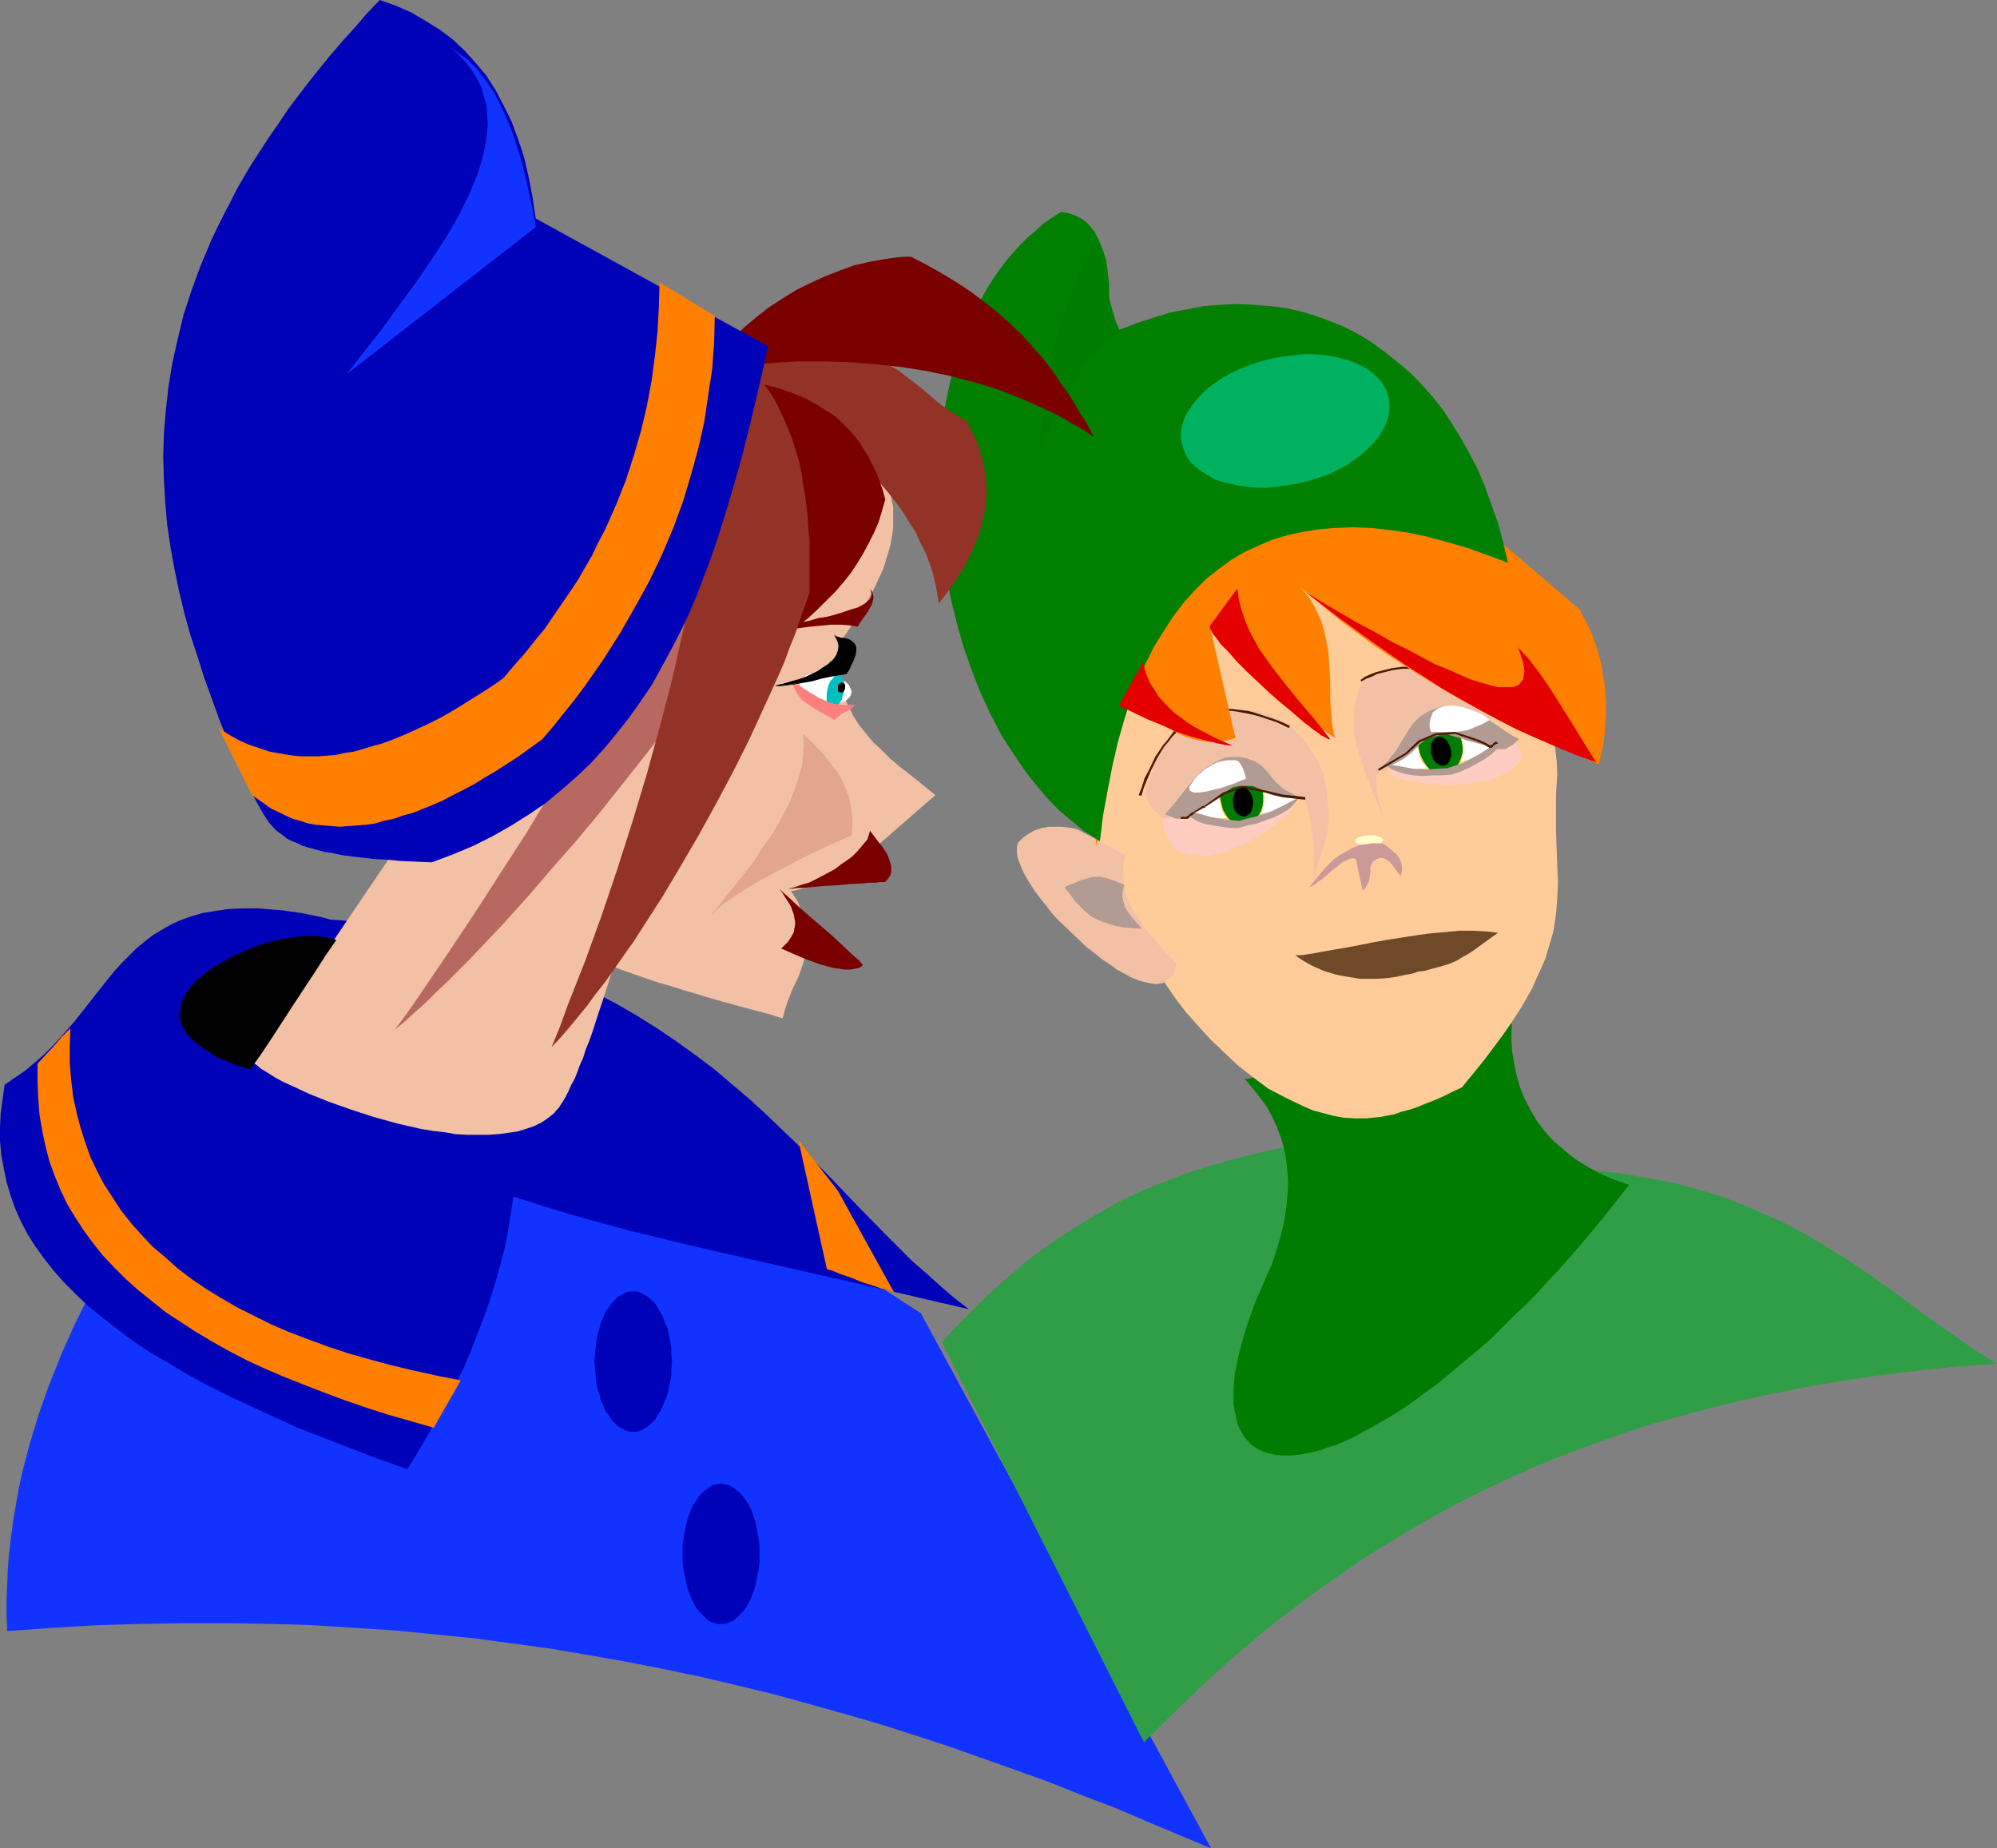 <?xml version="1.0" encoding="UTF-8" standalone="no"?>
<svg
   version="1.0"
   width="129.724mm"
   height="120.042mm"
   id="svg70"
   sodipodi:docname="Elves Talking.wmf"
   xmlns:inkscape="http://www.inkscape.org/namespaces/inkscape"
   xmlns:sodipodi="http://sodipodi.sourceforge.net/DTD/sodipodi-0.dtd"
   xmlns="http://www.w3.org/2000/svg"
   xmlns:svg="http://www.w3.org/2000/svg">
  <rect width="100%" height="100%" fill="#808080" stroke="none"/>
  <sodipodi:namedview
     id="namedview70"
     pagecolor="#ffffff"
     bordercolor="#000000"
     borderopacity="0.25"
     inkscape:showpageshadow="2"
     inkscape:pageopacity="0.0"
     inkscape:pagecheckerboard="0"
     inkscape:deskcolor="#d1d1d1"
     inkscape:document-units="mm" />
  <defs
     id="defs1">
    <pattern
       id="WMFhbasepattern"
       patternUnits="userSpaceOnUse"
       width="6"
       height="6"
       x="0"
       y="0" />
  </defs>
  <path
     style="fill:#1132ff;fill-opacity:1;fill-rule:evenodd;stroke:none"
     d="m 226.078,322.342 71.266,131.361 -15.837,-6.625 -7.918,-3.393 -8.08,-3.07 -8.08,-3.232 -8.08,-2.908 -8.242,-2.908 -8.242,-2.908 -8.403,-2.747 -8.565,-2.747 -8.403,-2.424 -8.726,-2.424 -8.726,-2.424 -8.726,-2.1 -8.888,-2.1 -9.211,-1.939 -9.05,-1.777 -9.211,-1.616 -9.373,-1.616 -9.534,-1.293 -9.534,-1.293 -9.696,-0.969 -9.858,-0.969 -10.019,-0.646 -10.181,-0.646 -10.181,-0.323 -10.504,-0.162 H 45.571 l -10.666,0.162 -10.989,0.323 -10.989,0.646 -11.15,0.808 -0.162,-3.878 v -3.878 l 0.162,-4.039 0.162,-3.878 0.323,-3.716 0.485,-3.878 0.485,-3.716 0.646,-3.878 0.646,-3.716 0.808,-3.878 0.97,-3.716 0.97,-3.716 2.262,-7.432 2.586,-7.271 2.909,-7.271 3.232,-7.271 3.555,-7.109 3.717,-7.271 4.04,-7.109 4.363,-7.109 4.525,-6.948 4.686,-7.109 H 164.509 Z"
     id="path1" />
  <path
     style="fill:#309e47;fill-opacity:1;fill-rule:evenodd;stroke:none"
     d="m 231.249,329.452 2.586,-2.908 2.747,-2.747 2.586,-2.585 2.586,-2.585 2.586,-2.424 2.747,-2.424 2.586,-2.1 2.586,-2.262 2.747,-2.1 2.747,-1.939 5.494,-3.716 5.656,-3.393 5.656,-3.232 5.818,-2.747 5.979,-2.424 6.141,-2.262 6.302,-1.939 6.464,-1.777 6.787,-1.616 6.787,-1.293 7.11,-1.131 28.118,3.555 28.118,3.393 5.171,0.323 5.171,0.323 4.848,0.485 4.686,0.808 4.525,0.808 4.363,0.808 4.202,1.131 4.04,1.131 4.04,1.293 3.717,1.454 3.555,1.454 3.555,1.616 3.394,1.454 3.394,1.777 3.232,1.777 3.07,1.777 5.979,3.716 5.818,3.878 5.494,3.878 5.171,3.878 5.333,3.878 5.01,3.555 5.171,3.555 5.171,3.232 -9.696,0.646 -9.373,0.969 -9.211,1.131 -8.888,1.293 -8.565,1.454 -8.403,1.616 -8.242,1.777 -7.918,1.939 -7.757,2.1 -7.595,2.1 -7.272,2.424 -7.11,2.585 -6.949,2.585 -6.787,2.747 -6.464,2.908 -6.464,3.07 -6.141,3.07 -6.141,3.393 -5.818,3.393 -5.656,3.393 -5.656,3.555 -5.333,3.716 -5.333,3.716 -5.171,3.878 -5.171,3.878 -4.848,4.039 -4.848,4.039 -4.686,4.201 -4.525,4.201 -4.525,4.363 -4.525,4.363 -4.363,4.363 z"
     id="path2" />
  <path
     style="fill:#007c00;fill-opacity:1;fill-rule:evenodd;stroke:none"
     d="m 305.585,264.822 1.939,2.262 1.778,2.262 1.778,2.424 1.293,2.424 1.131,2.424 0.97,2.585 0.808,2.747 0.485,2.747 0.323,2.908 0.162,2.908 -0.162,3.07 -0.323,3.07 -0.485,3.232 -0.808,3.393 -0.97,3.232 -1.131,3.555 -1.454,3.232 -1.293,3.07 -1.293,2.908 -1.131,3.07 -0.97,2.747 -0.808,2.585 -0.646,2.424 -0.646,2.424 -0.485,2.424 -0.485,2.262 -0.162,1.939 -0.162,1.939 v 1.939 1.616 l 0.323,1.777 0.323,1.454 0.323,1.454 0.485,1.293 0.646,1.131 0.646,1.131 0.808,0.808 0.808,0.969 0.97,0.646 1.131,0.646 1.131,0.485 1.131,0.323 1.293,0.323 1.454,0.162 h 1.454 1.454 l 1.778,-0.162 1.616,-0.323 1.616,-0.323 1.939,-0.485 1.778,-0.646 2.101,-0.646 1.939,-0.808 2.101,-0.969 2.101,-1.131 2.101,-1.131 2.262,-1.293 2.262,-1.293 2.424,-1.454 2.424,-1.616 2.424,-1.777 2.424,-1.777 2.424,-1.777 2.586,-2.1 5.171,-4.363 2.747,-2.262 2.747,-2.424 2.586,-2.585 2.747,-2.747 2.747,-2.585 2.909,-2.908 2.747,-3.07 2.909,-3.07 2.747,-3.07 2.909,-3.393 5.656,-6.786 2.909,-3.716 2.909,-3.716 -3.717,-1.293 -3.394,-1.454 -3.232,-1.777 -3.07,-1.939 -2.586,-2.1 -2.424,-2.1 -2.262,-2.424 -1.939,-2.585 -1.616,-2.747 -1.454,-2.747 -1.131,-2.908 -0.808,-2.908 -0.646,-3.07 -0.485,-3.232 -0.162,-3.07 0.162,-3.232 v 0 h -0.162 l -0.485,0.162 -0.97,0.162 -1.131,0.162 -1.454,0.323 -1.616,0.485 -2.101,0.323 -2.101,0.485 -2.424,0.485 -2.586,0.646 -2.586,0.485 -2.747,0.646 -5.818,1.131 -12.12,2.585 -5.979,1.131 -2.747,0.646 -2.747,0.646 -2.586,0.485 -2.424,0.485 -2.262,0.485 -2.101,0.323 -1.778,0.485 -1.616,0.323 -1.131,0.162 -0.97,0.323 h -0.646 z"
     id="path3" />
  <path
     style="fill:#0002b7;fill-opacity:1;fill-rule:evenodd;stroke:none"
     d="m 81.123,225.72 -2.424,-0.646 -2.424,-0.485 -2.424,-0.485 -2.262,-0.323 -2.262,-0.323 -2.101,-0.162 -1.939,-0.162 -1.939,-0.162 h -3.717 l -3.555,0.162 -3.232,0.485 -3.07,0.485 -2.747,0.808 -2.747,0.969 -2.424,1.131 -2.262,1.293 -2.101,1.293 -2.101,1.616 -1.939,1.616 -1.778,1.777 -1.778,1.777 -1.778,1.939 -3.232,4.039 -6.626,8.402 -3.555,4.039 -1.939,2.1 -2.101,2.1 -2.101,1.777 -2.262,1.939 -2.586,1.777 -2.586,1.777 -0.485,3.555 -0.485,3.555 L 0,276.778 v 3.393 l 0.323,3.393 0.646,3.393 0.646,3.232 0.97,3.232 1.131,3.232 1.454,3.232 1.616,3.07 1.939,3.07 2.101,2.908 2.424,3.07 2.586,2.908 2.909,2.908 3.07,2.908 3.394,2.747 3.555,2.747 3.878,2.908 4.04,2.747 4.525,2.585 4.525,2.747 5.01,2.747 5.171,2.585 5.494,2.585 5.656,2.585 5.979,2.747 6.302,2.424 6.626,2.585 6.787,2.585 7.272,2.585 2.586,-4.201 2.424,-4.201 2.424,-4.201 2.262,-4.201 2.101,-4.039 2.101,-4.201 1.778,-4.201 1.616,-4.201 1.616,-4.201 1.454,-4.201 1.293,-4.201 1.131,-4.039 1.131,-4.363 0.808,-4.039 0.646,-4.201 0.646,-4.201 7.11,2.262 6.949,2.1 6.949,1.939 7.11,1.939 13.898,3.393 14.059,3.232 27.795,6.301 14.059,3.232 13.898,3.232 -3.555,-2.747 -3.394,-2.908 -3.394,-3.07 -3.555,-3.07 -3.394,-3.393 -3.394,-3.393 -6.949,-7.109 -6.949,-7.271 -7.434,-7.432 -3.878,-3.716 -3.878,-3.716 -4.04,-3.716 -4.202,-3.555 -4.363,-3.716 -4.525,-3.393 -4.686,-3.393 -5.01,-3.393 -5.171,-3.232 -5.333,-3.07 -5.656,-2.908 -5.818,-2.747 -6.141,-2.585 -6.464,-2.424 -6.787,-2.262 -3.555,-0.969 -3.555,-0.969 -3.555,-0.969 -3.878,-0.808 -3.717,-0.808 -3.878,-0.808 -4.04,-0.646 -4.04,-0.646 -4.202,-0.485 z"
     id="path4" />
  <path
     style="fill:#ffcc99;fill-opacity:1;fill-rule:evenodd;stroke:none"
     d="m 271.649,210.209 1.454,4.201 1.454,4.201 1.616,4.039 1.778,3.878 1.778,3.878 1.939,3.878 2.101,3.555 2.424,3.716 2.424,3.555 2.586,3.393 2.909,3.232 3.07,3.393 3.232,3.07 3.394,3.232 3.717,2.908 3.878,2.908 4.363,2.262 4.363,2.1 2.262,0.969 2.424,0.646 2.424,0.646 2.586,0.485 2.747,0.162 h 3.07 l 1.454,-0.162 1.616,-0.162 1.778,-0.323 1.778,-0.323 1.778,-0.646 1.939,-0.485 1.939,-0.646 1.939,-0.808 2.101,-0.808 2.262,-0.969 2.262,-1.131 2.424,-1.131 2.909,-3.555 2.747,-3.393 2.424,-3.232 2.262,-3.07 2.101,-3.07 1.778,-2.747 1.616,-2.747 1.454,-2.585 1.131,-2.585 1.131,-2.424 0.97,-2.262 0.646,-2.262 0.646,-2.1 0.646,-2.262 0.323,-2.1 0.323,-2.1 0.323,-3.878 0.162,-4.039 -0.162,-4.039 -0.162,-4.039 -0.162,-4.201 v -4.524 -2.262 -2.424 l 0.162,-2.585 0.162,-2.585 -0.162,-3.07 -0.323,-2.908 -0.485,-2.908 -0.646,-2.747 -0.808,-2.747 -0.97,-2.585 -0.97,-2.585 -0.97,-2.424 -1.293,-2.424 -1.293,-2.262 -1.293,-2.262 -1.454,-2.1 -1.616,-2.1 -1.616,-1.939 -1.616,-1.939 -1.778,-1.616 -1.939,-1.777 -1.778,-1.616 -1.939,-1.454 -1.939,-1.454 -2.101,-1.293 -2.101,-1.293 -1.939,-1.131 -2.101,-0.969 -2.262,-0.969 -4.363,-1.454 -2.101,-0.646 -2.101,-0.485 -2.262,-0.323 -2.101,-0.323 -2.101,-0.323 -5.01,0.969 -4.848,0.808 -4.686,1.131 -4.525,1.131 -4.525,1.454 -4.202,1.454 -4.202,1.939 -3.878,2.1 -1.939,1.293 -1.778,1.131 -1.939,1.454 -1.778,1.454 -1.778,1.616 -1.616,1.454 -1.616,1.777 -1.616,1.939 -1.454,1.939 -1.616,2.1 -1.293,2.262 -1.454,2.262 -1.293,2.424 -1.293,2.585 -1.131,2.747 -1.131,2.908 -1.131,1.454 -0.97,1.454 -0.808,1.777 -0.808,1.616 -0.485,1.939 -0.323,1.777 -0.162,1.939 v 2.1 2.1 l 0.162,2.1 0.485,2.262 0.646,2.262 0.646,2.262 0.97,2.424 0.97,2.262 z"
     id="path5" />
  <path
     style="fill:#ffffff;fill-opacity:1;fill-rule:evenodd;stroke:none"
     d="m 290.556,197.768 10.989,-6.786 14.059,2.585 -4.363,3.555 -7.757,3.716 -7.595,0.323 -4.848,-1.454 z"
     id="path6" />
  <path
     style="fill:#000000;fill-opacity:1;fill-rule:evenodd;stroke:none"
     d="m 290.718,197.768 v 0.162 l 10.989,-6.786 h -0.162 l 14.059,2.585 v -0.323 l -4.525,3.555 -7.595,3.716 v 0 l -7.595,0.323 v 0 l -4.848,-1.454 v 0.162 l -0.323,-1.939 h -0.162 l 0.323,1.939 5.01,1.616 7.595,-0.323 7.757,-3.716 4.686,-3.716 -14.382,-2.747 -10.989,6.948 z"
     id="path7" />
  <path
     style="fill:#f2c1a5;fill-opacity:1;fill-rule:evenodd;stroke:none"
     d="m 322.392,217.157 0.162,-1.454 0.323,-1.454 0.808,-2.424 0.808,-2.424 0.808,-2.424 0.323,-1.454 0.323,-1.454 0.162,-1.777 0.162,-1.939 -0.162,-2.1 -0.162,-2.262 -0.162,-1.454 -0.162,-1.293 -0.323,-1.454 -0.323,-1.616 -0.808,-2.1 -0.97,-1.777 -0.97,-1.616 -1.131,-1.616 -0.97,-1.454 -1.131,-1.293 -1.131,-1.131 -1.131,-0.969 -1.293,-0.808 -1.293,-0.808 -1.454,-0.646 -1.293,-0.646 -1.616,-0.485 -1.454,-0.323 -1.778,-0.162 -1.616,-0.162 -3.394,0.323 -3.232,0.646 -1.778,0.323 -1.454,0.323 -1.616,0.485 -1.454,0.808 -1.616,0.969 -1.454,1.293 -1.293,1.454 -1.454,1.777 -0.646,0.969 -0.646,1.131 -0.485,1.131 -0.646,1.454 -0.646,1.293 -0.485,1.616 -0.646,1.616 -0.485,1.777 -0.162,0.808 v 0.646 l 0.162,0.646 0.162,0.646 0.646,1.131 0.646,0.969 0.97,0.969 0.808,0.808 0.97,0.969 0.646,0.969 1.939,-0.646 1.939,-0.646 1.778,-0.323 1.616,-0.162 h 4.848 l 1.778,0.162 1.778,-0.162 h 1.939 l 2.101,-0.323 2.262,-0.323 2.424,-0.646 2.747,-0.808 1.454,-0.485 1.616,-0.646 1.616,-0.646 1.778,-0.808 0.485,0.969 0.323,0.969 0.646,2.262 0.485,2.424 0.323,2.747 0.323,2.908 v 3.07 3.07 z"
     id="path8" />
  <path
     style="fill:#4c1900;fill-opacity:1;fill-rule:evenodd;stroke:none"
     d="m 316.736,178.217 -1.616,-0.808 -1.616,-0.646 -1.454,-0.485 -1.454,-0.485 -1.454,-0.485 -1.454,-0.485 -1.293,-0.323 -2.747,-0.323 -1.293,-0.162 h -1.293 -1.131 l -1.454,0.162 -1.131,0.323 -1.131,0.162 -2.424,0.969 -1.131,0.485 -1.131,0.808 -0.97,0.646 -1.131,0.808 -1.131,0.969 -0.808,1.131 -0.97,1.293 -0.97,1.131 -0.97,1.454 -0.97,1.454 -1.616,3.393 -0.97,1.777 -0.646,2.1 -0.808,2.1 0.646,0.162 0.646,-2.1 0.808,-1.939 0.808,-1.939 1.616,-3.232 0.97,-1.616 0.808,-1.293 0.97,-1.131 0.97,-1.293 0.97,-0.969 0.97,-0.969 0.97,-0.808 1.131,-0.808 1.131,-0.646 1.131,-0.485 2.101,-0.969 1.293,-0.162 1.131,-0.323 1.293,-0.162 h 1.131 1.293 l 1.293,0.162 2.586,0.485 1.454,0.323 1.293,0.323 1.454,0.485 1.454,0.485 1.454,0.485 1.454,0.646 1.616,0.808 z"
     id="path9" />
  <path
     style="fill:#704928;fill-opacity:1;fill-rule:evenodd;stroke:none"
     d="m 318.028,234.446 h 0.808 0.97 l 0.97,-0.162 1.131,-0.162 2.586,-0.485 2.747,-0.485 2.909,-0.485 3.394,-0.646 3.232,-0.646 3.555,-0.646 7.272,-1.131 3.555,-0.485 3.717,-0.323 3.394,-0.323 h 3.394 l 3.232,0.162 2.909,0.323 -2.262,1.616 -1.778,1.293 -1.778,1.293 -1.454,0.969 -1.454,0.808 -1.293,0.808 -2.262,0.969 -2.262,0.646 -2.424,0.646 -0.485,0.162 -0.646,0.162 -1.454,0.162 -1.454,0.485 -0.808,0.162 -0.97,0.162 -2.262,0.485 -2.262,0.323 -2.424,0.162 h -2.101 -2.101 l -1.939,-0.323 -1.939,-0.323 -1.778,-0.323 -1.616,-0.485 -1.616,-0.485 -1.454,-0.646 -1.454,-0.646 -1.131,-0.646 -1.131,-0.646 -0.97,-0.646 z"
     id="path10" />
  <path
     style="fill:#f2c1a5;fill-opacity:1;fill-rule:evenodd;stroke:none"
     d="m 334.188,167.715 -0.808,2.424 -0.646,2.262 -0.323,2.262 v 2.262 2.262 l 0.323,2.262 0.485,2.262 0.808,2.424 0.808,2.585 0.97,2.585 0.97,2.747 1.293,2.908 1.293,2.908 1.454,3.393 1.293,3.393 1.454,3.716 -1.293,-3.07 -0.97,-2.585 -0.97,-2.585 -0.808,-2.262 -0.646,-1.939 -0.485,-1.777 -0.323,-1.616 -0.162,-1.293 v -1.131 -0.969 l 0.162,-0.646 0.323,-0.646 0.323,-0.323 0.485,-0.323 h 0.485 l 0.646,0.162 0.323,-0.969 0.485,-0.969 0.485,-0.969 0.808,-0.808 0.808,-0.808 0.97,-0.969 1.293,-0.646 1.293,-0.646 1.616,-0.485 1.778,-0.485 2.101,-0.485 2.262,-0.323 h 2.586 l 2.747,-0.162 3.232,0.162 3.394,0.323 -0.323,-1.293 -0.323,-2.585 -0.162,-1.293 -0.323,-1.131 -0.323,-1.131 -0.485,-0.969 -0.808,-0.646 -0.808,-1.616 -1.293,-1.616 -1.293,-1.293 -1.616,-1.293 -1.778,-0.969 -1.939,-0.808 -2.101,-0.646 -2.101,-0.323 -2.262,-0.162 h -2.101 l -2.262,0.162 -2.262,0.323 -2.101,0.646 -1.939,0.808 -1.939,1.131 z"
     id="path11" />
  <path
     style="fill:#ffccc1;fill-opacity:1;fill-rule:evenodd;stroke:none"
     d="m 318.836,195.991 -0.485,0.969 -0.646,0.969 -0.485,0.808 -0.808,0.646 -0.808,0.808 -0.808,0.646 -0.97,0.969 -1.131,0.808 -1.616,1.293 -1.454,0.969 -1.616,0.969 -1.454,0.808 -1.293,0.646 -1.454,0.646 -2.909,0.969 -1.778,0.485 -1.778,0.485 -1.454,0.162 h -1.454 l -1.454,-0.162 -1.293,-0.162 -1.131,-0.323 -1.293,-0.485 -0.97,-0.808 -0.646,-0.969 -0.646,-0.808 -0.485,-0.969 -0.646,-2.1 -0.485,-2.262 z"
     id="path12" />
  <path
     style="fill:#ffffff;fill-opacity:1;fill-rule:evenodd;stroke:none"
     d="m 302.838,194.052 -3.07,0.323 -2.909,0.485 -2.424,0.485 -1.293,0.323 -0.97,0.323 -0.97,0.323 -0.808,0.323 -0.808,0.323 -0.646,0.323 -0.323,0.323 -0.485,0.323 -0.162,0.485 v 0.323 l 0.162,0.323 0.162,0.323 0.323,0.323 0.646,0.162 0.646,0.323 0.808,0.162 0.808,0.162 1.131,0.162 0.97,0.162 h 1.131 l 2.747,0.162 h 2.747 l 3.07,-0.162 3.07,-0.323 2.909,-0.485 2.424,-0.485 1.293,-0.323 0.97,-0.162 0.97,-0.323 0.97,-0.485 0.646,-0.323 0.646,-0.323 0.485,-0.323 0.323,-0.323 0.323,-0.323 v -0.485 l -0.162,-0.323 -0.162,-0.323 -0.485,-0.162 -0.485,-0.323 -0.646,-0.162 -0.808,-0.323 -0.97,-0.162 -0.97,-0.162 -1.131,-0.162 -1.131,-0.162 h -2.747 -2.747 z"
     id="path13" />
  <path
     style="fill:#ffcc66;fill-opacity:1;fill-rule:evenodd;stroke:none"
     d="m 302.838,193.89 -3.07,0.323 -2.909,0.485 -2.424,0.485 -1.293,0.323 v 0 l -0.97,0.323 -0.97,0.323 -0.97,0.323 -0.646,0.323 -0.646,0.323 -0.485,0.323 v 0 l -0.323,0.485 -0.323,0.323 v 0.485 l 0.162,0.323 0.323,0.323 0.323,0.323 0.485,0.323 0.808,0.162 v 0 l 0.808,0.323 0.808,0.162 1.131,0.162 0.97,0.162 h 1.131 l 2.747,0.162 h 2.747 l 3.07,-0.162 3.07,-0.323 2.909,-0.485 2.424,-0.485 h 0.162 l 1.131,-0.323 v 0 l 0.97,-0.323 h 0.162 l 0.97,-0.323 0.808,-0.323 0.808,-0.323 0.646,-0.323 0.323,-0.323 v -0.162 l 0.485,-0.323 0.162,-0.323 0.162,-0.485 -0.162,-0.323 -0.323,-0.323 -0.323,-0.323 -0.646,-0.323 -0.646,-0.162 -0.808,-0.323 v 0 l -0.97,-0.162 -0.97,-0.162 -1.131,-0.162 h -1.131 l -2.747,-0.162 h -2.747 l -3.07,0.162 v 0.323 l 3.07,-0.162 h 2.747 2.747 l 1.131,0.162 1.131,0.162 0.97,0.162 0.97,0.162 h -0.162 l 0.808,0.162 0.646,0.162 0.646,0.323 0.323,0.323 v 0 l 0.162,0.323 0.162,0.323 v -0.162 0.485 -0.162 l -0.162,0.323 v 0 l -0.323,0.485 v -0.162 l -0.485,0.323 -0.646,0.323 -0.808,0.323 -0.808,0.485 -0.97,0.323 v 0 l -0.97,0.162 h -0.162 l -1.131,0.323 v 0 l -2.424,0.485 -2.909,0.485 -3.07,0.323 -3.07,0.162 h -2.747 -2.747 l -1.131,-0.162 -0.97,-0.162 -1.131,-0.162 -0.808,-0.162 -0.808,-0.162 v 0 l -0.646,-0.323 -0.485,-0.162 -0.485,-0.323 h 0.162 l -0.323,-0.323 v -0.323 0.162 -0.323 0 l 0.162,-0.323 v 0 l 0.323,-0.485 v 0.162 l 0.485,-0.323 0.646,-0.485 0.646,-0.323 0.97,-0.323 0.97,-0.323 0.97,-0.323 h -0.162 l 1.293,-0.162 2.424,-0.646 2.909,-0.323 3.07,-0.323 z"
     id="path14" />
  <path
     style="fill:#007c00;fill-opacity:1;fill-rule:evenodd;stroke:none"
     d="m 304.292,188.558 0.97,0.162 1.131,0.323 0.97,0.485 0.97,0.808 0.646,0.969 0.646,1.131 0.485,1.454 0.162,1.293 v 1.454 l -0.162,1.293 -0.485,1.293 -0.485,1.131 -0.808,0.808 -0.808,0.808 -0.97,0.485 -1.131,0.162 h -0.97 l -1.131,-0.323 -0.97,-0.485 -0.97,-0.969 -0.646,-0.969 -0.646,-1.131 -0.323,-1.293 -0.323,-1.454 v -1.454 l 0.162,-1.293 0.485,-1.131 0.485,-1.131 0.808,-0.969 0.808,-0.646 0.97,-0.646 z"
     id="path15" />
  <path
     style="fill:#ffcc66;fill-opacity:1;fill-rule:evenodd;stroke:none"
     d="m 304.292,188.72 h 0.97 v 0 l 1.131,0.323 0.97,0.646 0.808,0.808 v -0.162 l 0.808,1.131 0.485,1.131 0.485,1.293 v 0 l 0.162,1.293 v 1.454 l -0.162,1.293 v 0 l -0.323,1.131 -0.646,1.131 -0.646,0.969 v 0 l -0.808,0.646 -0.97,0.485 v 0 l -1.131,0.323 -0.97,-0.162 v 0 l -1.131,-0.323 -0.97,-0.485 v 0 l -0.808,-0.808 v 0 l -0.646,-0.969 -0.646,-1.131 -0.323,-1.454 v 0.162 l -0.323,-1.454 v -1.454 l 0.162,-1.293 v 0 l 0.485,-1.131 0.485,-1.131 0.808,-0.969 -0.162,0.162 0.97,-0.808 0.808,-0.485 v 0 l 1.131,-0.162 v -0.323 l -1.131,0.323 -0.97,0.485 -0.808,0.808 -0.97,0.808 -0.485,1.131 -0.323,1.293 v 0 l -0.323,1.293 v 1.454 l 0.323,1.454 v 0 l 0.323,1.293 0.646,1.293 0.808,0.969 0.97,0.808 0.808,0.646 1.293,0.323 h 0.97 l 1.131,-0.162 0.97,-0.485 0.97,-0.808 0.808,-0.969 0.485,-1.131 0.323,-1.131 v -0.162 l 0.323,-1.293 v -1.454 l -0.323,-1.293 -0.323,-1.454 -0.646,-1.131 -0.808,-1.131 -0.808,-0.808 -0.97,-0.485 -1.293,-0.323 -0.97,-0.162 z"
     id="path16" />
  <path
     style="fill:#b29b93;fill-opacity:1;fill-rule:evenodd;stroke:none"
     d="m 290.395,198.576 3.394,0.969 3.394,0.969 1.778,0.323 1.778,0.323 1.778,0.162 1.778,0.162 2.262,-0.646 2.101,-0.485 1.778,-0.646 1.939,-0.646 3.232,-1.616 3.394,-1.777 -0.646,0.969 -0.646,0.646 -0.646,0.808 -0.808,0.646 -1.616,0.969 -1.939,0.969 -1.939,0.646 -2.101,0.808 -2.424,0.485 -2.262,0.646 h -1.939 l -2.101,-0.323 -2.101,-0.323 -1.939,-0.323 -1.778,-0.646 -1.454,-0.808 -0.808,-0.485 -0.485,-0.485 -0.646,-0.646 z"
     id="path17" />
  <path
     style="fill:#b29b93;fill-opacity:1;fill-rule:evenodd;stroke:none"
     d="m 319.968,195.991 h -1.293 -0.97 l -1.131,-0.162 h -0.808 l -1.616,-0.323 -1.293,-0.162 -0.97,-0.323 -0.808,-0.323 -0.808,-0.323 -0.485,-0.485 -0.646,-0.323 -0.485,-0.162 -0.646,-0.323 -0.646,-0.162 h -0.808 -1.131 -1.293 l -1.454,0.323 -1.293,0.808 -1.131,0.808 -0.97,0.646 -0.97,0.646 -1.778,1.131 -1.454,0.969 -1.131,0.808 -0.97,0.646 -0.97,0.485 -0.808,0.485 -0.646,0.162 -0.485,0.162 h -1.131 l -0.646,-0.162 -0.646,-0.323 -0.808,-0.323 -0.808,-0.323 1.293,-1.454 1.454,-1.777 1.454,-1.777 0.808,-1.131 0.808,-0.969 1.778,-1.939 1.939,-1.939 1.293,-0.808 1.131,-0.808 1.293,-0.646 1.454,-0.646 1.131,-0.162 h 0.97 1.778 l 1.454,0.323 1.293,0.485 1.131,0.485 0.97,0.646 0.808,0.808 0.808,0.808 1.454,1.777 0.808,0.969 0.97,0.808 1.131,0.969 1.293,0.646 1.454,0.808 z"
     id="path18" />
  <path
     style="fill:#000000;fill-opacity:1;fill-rule:evenodd;stroke:none"
     d="m 304.939,193.244 h 0.485 l 0.485,0.162 0.323,0.323 0.485,0.485 0.323,0.485 0.323,0.646 0.162,0.646 0.162,0.646 v 0.808 l -0.162,0.646 -0.162,0.646 -0.162,0.485 -0.323,0.485 -0.485,0.323 -0.485,0.323 -0.485,0.162 -0.485,-0.162 -0.485,-0.162 -0.485,-0.323 -0.323,-0.323 -0.485,-0.485 -0.162,-0.646 -0.162,-0.646 -0.162,-0.808 v -0.646 l 0.162,-0.646 0.162,-0.646 0.162,-0.485 0.323,-0.485 0.485,-0.485 0.485,-0.162 z"
     id="path19" />
  <path
     style="fill:#ffffff;fill-opacity:1;fill-rule:evenodd;stroke:none"
     d="m 304.131,186.942 -0.808,-0.323 h -0.646 -1.293 l -1.131,0.162 -1.293,0.323 -1.131,0.485 -0.97,0.646 -1.131,0.646 -0.808,0.808 -0.808,0.646 -0.808,0.969 -1.293,1.777 v 0.485 0.323 l 0.162,0.162 0.162,0.162 0.485,0.162 0.323,0.162 h 1.293 l 1.293,-0.162 1.454,-0.323 3.232,-0.808 1.293,-0.485 1.454,-0.485 1.454,-0.646 1.293,-0.485 -0.323,-1.293 -0.323,-0.969 -0.485,-0.969 z"
     id="path20" />
  <path
     style="fill:#ffccc1;fill-opacity:1;fill-rule:evenodd;stroke:none"
     d="m 340.491,189.366 0.808,0.646 0.97,0.485 0.808,0.323 0.97,0.323 0.97,0.323 1.131,0.162 1.293,0.162 1.293,0.323 1.939,0.323 1.778,0.162 h 1.778 l 1.616,0.162 3.232,-0.162 2.909,-0.485 1.939,-0.323 1.778,-0.323 1.454,-0.485 1.454,-0.646 1.293,-0.646 1.131,-0.646 0.97,-0.969 0.97,-0.808 0.323,-0.485 0.162,-0.485 v -0.808 l -0.162,-0.808 -0.323,-0.808 -0.485,-0.808 -0.162,-0.323 -0.323,-0.485 -0.323,-0.808 -0.323,-0.969 z"
     id="path21" />
  <path
     style="fill:#4c1900;fill-opacity:1;fill-rule:evenodd;stroke:none"
     d="m 334.35,167.392 v -0.162 l 1.131,-0.646 1.293,-0.485 1.293,-0.646 1.293,-0.323 1.293,-0.323 1.293,-0.323 1.131,-0.162 1.293,-0.162 h 1.293 1.131 1.293 l 1.131,0.162 1.131,0.162 1.293,0.323 1.131,0.162 1.131,0.485 0.97,0.323 1.131,0.485 0.97,0.323 1.131,0.646 0.97,0.485 0.97,0.485 0.97,0.646 0.97,0.646 0.97,0.808 0.808,0.646 0.808,0.646 0.808,0.808 0.808,0.646 0.808,0.808 0.646,0.646 0.808,0.969 0.323,-0.323 -0.808,-0.969 -0.646,-0.808 -0.808,-0.646 -0.646,-0.808 -0.808,-0.808 -0.97,-0.646 -0.97,-0.646 -0.808,-0.646 -0.97,-0.646 -0.97,-0.646 -0.97,-0.646 -1.131,-0.646 -0.97,-0.485 -1.131,-0.323 -1.131,-0.485 -0.97,-0.323 -1.131,-0.485 -1.293,-0.323 -1.131,-0.162 -1.131,-0.162 -1.293,-0.162 h -1.293 -1.131 -1.293 l -1.293,0.162 -1.293,0.162 -1.293,0.323 -1.293,0.323 -1.293,0.323 -1.293,0.485 -1.454,0.646 -1.131,0.808 v 0 z"
     id="path22" />
  <path
     style="fill:#ffffcc;fill-opacity:1;fill-rule:evenodd;stroke:none"
     d="m 336.128,205.039 h 1.293 l 1.131,0.323 0.323,0.162 0.323,0.162 0.323,0.323 v 0.323 0.162 l -0.323,0.162 -0.162,0.323 -0.485,0.162 -1.131,0.323 h -1.293 -1.293 l -1.131,-0.323 h -0.485 l -0.323,-0.323 -0.162,-0.162 v -0.323 -0.162 l 0.162,-0.162 0.323,-0.323 0.485,-0.162 0.97,-0.323 z"
     id="path23" />
  <path
     style="fill:#cc9999;fill-opacity:1;fill-rule:evenodd;stroke:none"
     d="m 321.422,217.803 0.808,-0.323 0.646,-0.485 1.616,-1.131 3.232,-2.747 1.454,-1.131 0.646,-0.485 0.808,-0.323 0.646,-0.323 0.646,-0.162 h 0.485 l 0.485,0.162 1.616,7.756 0.646,-0.485 0.323,-0.646 0.646,-1.131 0.162,-1.131 0.162,-0.969 v -1.131 l 0.162,-0.808 0.323,-0.485 0.162,-0.323 0.485,-0.323 0.485,-0.323 0.485,-0.162 0.485,-0.162 0.808,0.162 0.646,0.323 0.808,0.646 0.646,0.808 1.293,1.777 0.646,0.808 0.323,-1.131 v -1.293 l -0.162,-0.969 -0.485,-0.969 -0.646,-0.969 -0.97,-0.808 -0.97,-0.808 -1.293,-0.969 -1.293,-0.162 h -1.293 l -1.293,0.162 -1.293,0.162 -1.131,0.323 -1.293,0.485 -1.131,0.646 -1.131,0.646 -1.131,0.646 -1.131,0.808 -0.97,0.969 -1.131,1.131 -1.939,2.262 z"
     id="path24" />
  <path
     style="fill:#4c1900;fill-opacity:1;fill-rule:evenodd;stroke:none"
     d="m 289.91,200.999 h 0.162 0.162 1.454 v -0.162 0.162 -0.162 h 0.162 l 0.162,-0.162 v -0.162 l 0.162,-0.162 0.162,-0.162 h 0.162 l 0.323,-0.162 0.162,-0.162 0.162,-0.162 0.323,-0.323 0.323,-0.162 0.97,-0.485 0.485,-0.323 0.646,-0.162 v 0 l -0.162,-0.485 v 0 l -0.646,0.162 -0.646,0.485 -0.808,0.485 -0.323,0.162 -0.323,0.323 h -0.323 l -0.323,0.323 v 0 l -0.323,0.162 -0.162,0.323 v 0 h -0.162 l -0.323,0.162 0.162,0.162 v -0.162 l -0.162,0.162 v 0 0 0 h -1.293 -0.162 v 0 z"
     id="path25" />
  <path
     style="fill:#4c1900;fill-opacity:1;fill-rule:evenodd;stroke:none"
     d="m 295.889,198.091 4.686,-3.07 h -0.162 l 4.686,-1.616 v 0 l 5.494,1.131 4.202,1.131 v 0 l 5.656,0.646 v -0.646 l -5.656,-0.646 v 0 l -4.04,-0.969 -5.656,-1.131 -4.848,1.616 -4.525,3.232 z"
     id="path26" />
  <path
     style="fill:#ffffff;fill-opacity:1;fill-rule:evenodd;stroke:none"
     d="m 355.035,181.126 3.07,-0.646 2.909,-0.485 2.586,-0.162 1.131,-0.162 h 2.101 0.97 l 0.808,0.162 0.646,0.162 0.646,0.162 0.485,0.323 0.323,0.162 v 0.323 0.323 0.485 l -0.323,0.323 -0.485,0.485 -0.646,0.323 -0.646,0.485 -0.808,0.485 -0.808,0.485 -1.131,0.485 -0.97,0.323 -2.586,0.969 -2.747,0.808 -2.909,0.808 -3.07,0.646 -2.747,0.323 -2.586,0.323 h -1.293 -2.101 -0.808 l -0.808,-0.162 -0.808,-0.162 -0.485,-0.162 -0.485,-0.162 -0.323,-0.323 -0.162,-0.323 v -0.323 l 0.162,-0.323 0.323,-0.485 0.485,-0.323 0.485,-0.485 0.808,-0.485 0.646,-0.485 0.97,-0.323 2.101,-0.969 2.424,-0.808 2.747,-0.808 z"
     id="path27" />
  <path
     style="fill:#ffcc66;fill-opacity:1;fill-rule:evenodd;stroke:none"
     d="m 355.196,181.287 h -0.162 l 3.07,-0.646 2.909,-0.485 2.586,-0.162 1.131,-0.162 h 2.101 0.97 l 0.808,0.162 0.646,0.162 v 0 l 0.646,0.162 0.323,0.162 0.323,0.323 v 0 l 0.162,0.323 v -0.162 0.323 0 l -0.162,0.323 -0.323,0.485 v 0 l -0.323,0.323 -0.646,0.485 -0.646,0.323 -0.808,0.485 -0.97,0.485 -0.97,0.485 -1.131,0.485 -2.424,0.808 -2.747,0.808 v 0 l -2.909,0.808 -3.07,0.646 -2.747,0.323 -2.586,0.323 -1.293,0.162 h -2.101 l -0.808,-0.162 -0.808,-0.162 h -0.808 0.162 l -0.646,-0.323 -0.485,-0.162 -0.323,-0.323 0.162,0.162 -0.162,-0.323 v 0 -0.323 0.162 l 0.162,-0.485 0.323,-0.485 -0.162,0.162 0.485,-0.485 0.646,-0.323 0.646,-0.485 0.808,-0.485 0.808,-0.485 2.101,-0.808 2.586,-0.808 2.747,-0.808 2.909,-0.808 -0.162,-0.323 -2.909,0.808 -2.747,0.808 -2.586,0.808 -2.101,0.969 -0.808,0.485 -0.808,0.323 -0.646,0.485 -0.646,0.485 -0.485,0.485 -0.162,0.323 -0.323,0.485 v 0.323 l 0.162,0.323 0.485,0.323 0.323,0.323 0.646,0.162 v 0 l 0.808,0.162 0.808,0.162 h 0.808 2.101 1.293 l 2.586,-0.323 2.747,-0.485 3.07,-0.646 2.909,-0.646 h 0.162 l 2.747,-0.808 2.424,-0.969 1.131,-0.485 0.97,-0.323 0.97,-0.485 0.808,-0.485 0.646,-0.485 0.485,-0.323 0.485,-0.485 0.323,-0.485 0.162,-0.485 v -0.323 l -0.162,-0.323 -0.323,-0.323 -0.485,-0.323 -0.485,-0.162 h -0.162 l -0.646,-0.162 h -0.808 l -0.97,-0.162 h -2.101 l -1.131,0.162 -2.586,0.323 -2.909,0.323 -3.07,0.646 v 0 z"
     id="path28" />
  <path
     style="fill:#007c00;fill-opacity:1;fill-rule:evenodd;stroke:none"
     d="m 352.126,176.278 -1.131,0.323 -0.808,0.646 -0.808,0.808 -0.646,1.131 -0.323,1.131 -0.323,1.293 v 1.293 l 0.323,1.454 0.323,1.454 0.646,1.131 0.808,1.131 0.808,0.808 0.97,0.646 1.131,0.485 0.97,0.162 1.131,-0.162 0.97,-0.323 0.97,-0.646 0.808,-0.808 0.485,-0.969 0.485,-1.293 0.323,-1.293 v -1.293 l -0.323,-1.454 -0.323,-1.293 -0.646,-1.293 -0.808,-0.969 -0.808,-0.969 -0.97,-0.646 -1.131,-0.485 -0.97,-0.162 z"
     id="path29" />
  <path
     style="fill:#ffcc66;fill-opacity:1;fill-rule:evenodd;stroke:none"
     d="m 352.126,176.117 -1.131,0.485 -0.808,0.646 -0.97,0.808 -0.646,0.969 -0.323,1.293 v 0 l -0.162,1.293 v 1.293 l 0.162,1.454 v 0.162 l 0.323,1.293 0.646,1.293 0.808,0.969 v 0 l 0.97,0.969 0.97,0.646 0.97,0.485 1.131,0.162 1.131,-0.162 1.131,-0.323 0.808,-0.646 0.97,-0.969 0.485,-0.969 0.485,-1.293 v 0 l 0.162,-1.293 v -1.293 l -0.162,-1.454 -0.485,-1.454 -0.485,-1.131 -0.808,-1.131 v 0 l -0.97,-0.969 -0.97,-0.646 -0.97,-0.323 -1.131,-0.323 -1.131,0.162 v 0.323 l 1.131,-0.162 0.97,0.162 v 0 l 1.131,0.485 0.808,0.646 v 0 l 0.97,0.808 v 0 l 0.646,1.131 0.646,1.131 0.485,1.454 v -0.162 l 0.162,1.454 v 1.293 l -0.323,1.293 v 0 l -0.485,1.131 -0.485,0.969 v 0 l -0.646,0.969 v -0.162 l -0.97,0.646 -0.97,0.485 v 0 h -1.131 l -0.97,-0.162 v 0 l -1.131,-0.485 -0.97,-0.646 v 0.162 l -0.808,-0.969 v 0 l -0.646,-0.969 -0.646,-1.293 -0.485,-1.293 v 0 l -0.162,-1.454 v -1.293 l 0.323,-1.293 v 0 l 0.323,-1.131 0.646,-0.969 v 0 l 0.646,-0.808 v 0 l 0.97,-0.646 0.97,-0.323 v 0 z"
     id="path30" />
  <path
     style="fill:#b29b93;fill-opacity:1;fill-rule:evenodd;stroke:none"
     d="m 368.609,181.287 -1.131,0.969 -1.454,0.969 -1.616,1.131 -1.616,0.969 -1.778,0.969 -1.778,0.969 -1.939,0.646 -1.939,0.646 -2.424,0.162 -2.101,0.162 -1.939,-0.162 h -1.778 l -1.778,-0.323 -1.778,-0.323 -1.939,-0.323 -1.939,-0.162 0.97,0.485 0.808,0.646 1.939,0.808 1.778,0.485 1.939,0.323 2.101,0.162 2.262,-0.162 h 2.262 l 2.586,-0.162 1.939,-0.646 2.262,-0.969 2.101,-1.131 1.939,-1.131 1.778,-1.293 0.646,-0.646 0.646,-0.646 0.485,-0.646 0.323,-0.646 0.162,-0.646 z"
     id="path31" />
  <path
     style="fill:#b29b93;fill-opacity:1;fill-rule:evenodd;stroke:none"
     d="m 337.744,189.204 1.293,-0.323 0.97,-0.485 1.778,-0.646 1.616,-0.808 1.131,-0.646 1.131,-0.808 0.808,-0.646 0.646,-0.646 0.646,-0.646 1.131,-1.131 0.646,-0.485 0.646,-0.485 0.97,-0.323 0.97,-0.323 1.293,-0.323 1.616,-0.323 1.454,0.485 1.293,0.323 1.131,0.323 1.131,0.485 1.939,0.485 1.778,0.485 1.454,0.485 1.131,0.323 0.97,0.162 0.808,0.162 h 0.646 0.646 l 0.485,-0.162 0.485,-0.323 0.646,-0.323 0.485,-0.323 0.646,-0.646 0.808,-0.646 -1.778,-0.969 -1.778,-1.131 -1.778,-1.293 -2.101,-1.293 -2.101,-1.293 -2.424,-1.131 -1.454,-0.485 -1.293,-0.323 -1.454,-0.162 -1.616,-0.162 -1.131,0.162 -0.97,0.323 -1.778,0.646 -1.293,0.646 -1.293,0.808 -0.97,0.969 -0.97,0.969 -0.646,0.969 -0.646,1.131 -1.454,2.262 -1.454,2.424 -0.97,1.131 -0.97,1.293 -1.293,1.131 z"
     id="path32" />
  <path
     style="fill:#000000;fill-opacity:1;fill-rule:evenodd;stroke:none"
     d="m 352.934,180.964 -0.485,0.162 -0.323,0.323 -0.323,0.323 -0.323,0.646 -0.162,0.485 v 0.646 0.646 0.808 l 0.323,0.646 0.162,0.646 0.485,0.646 0.323,0.323 0.485,0.323 0.485,0.323 h 0.485 0.485 l 0.485,-0.162 0.485,-0.323 0.323,-0.485 0.162,-0.485 0.162,-0.485 0.162,-0.646 v -0.808 l -0.162,-0.646 -0.162,-0.646 -0.323,-0.646 -0.323,-0.485 -0.323,-0.485 -0.646,-0.485 -0.485,-0.162 -0.485,-0.162 z"
     id="path33" />
  <path
     style="fill:#ffffff;fill-opacity:1;fill-rule:evenodd;stroke:none"
     d="m 351.803,174.824 1.293,-0.969 1.293,-0.485 1.293,-0.162 h 1.131 l 1.131,0.162 1.131,0.162 2.262,0.808 1.293,0.485 1.131,0.485 0.97,0.646 0.97,0.808 -1.778,0.969 -1.939,0.808 -1.131,0.485 -1.131,0.323 -1.131,0.162 -1.293,0.162 h -5.979 l -0.323,-1.293 v -1.131 l 0.323,-1.131 z"
     id="path34" />
  <path
     style="fill:#4c1900;fill-opacity:1;fill-rule:evenodd;stroke:none"
     d="m 367.478,182.095 h 0.162 -0.485 l -0.162,0.162 h -0.162 l -0.323,0.323 v 0.162 h -0.323 v 0.162 0 0 h -0.162 v 0.162 h -0.162 v 0.162 -0.323 h -0.162 -0.162 v -0.162 h -0.162 l -0.485,-0.323 -0.323,-0.162 -0.323,-0.162 -0.485,-0.162 -0.323,-0.162 -0.323,-0.162 -0.485,-0.162 -0.162,0.485 0.323,0.162 0.485,0.162 0.323,0.162 0.485,0.162 0.323,0.162 0.162,0.162 0.485,0.162 v 0.162 l 0.323,0.162 h 0.162 v 0.162 h 0.162 0.485 v 0 h 0.162 v -0.162 0 h 0.162 v -0.162 l 0.162,-0.162 v 0 l 0.162,-0.162 h 0.162 v -0.162 h 0.162 l 0.162,-0.162 h 0.323 0.162 z"
     id="path35" />
  <path
     style="fill:#4c1900;fill-opacity:1;fill-rule:evenodd;stroke:none"
     d="m 362.63,181.449 -5.333,-1.777 -4.848,0.323 -4.202,1.777 -3.232,3.07 v 0 l -6.626,3.878 0.162,0.485 6.787,-4.039 3.232,-2.908 h -0.162 l 4.202,-1.777 h -0.162 l 4.848,-0.323 v 0 l 5.171,1.777 z"
     id="path36" />
  <path
     style="fill:#f2c1a5;fill-opacity:1;fill-rule:evenodd;stroke:none"
     d="m 276.336,209.886 -11.797,-6.301 -1.293,-0.323 -1.293,-0.162 -1.293,-0.162 h -1.131 -2.101 l -1.778,0.323 -1.778,0.646 -1.454,0.808 -1.293,0.969 -1.293,1.293 -0.162,0.969 v 1.131 l 0.162,1.454 0.485,1.293 0.646,1.616 0.808,1.616 0.97,1.616 1.131,1.777 1.293,1.777 1.454,1.777 1.454,1.939 1.616,1.777 3.555,3.393 3.555,3.393 1.939,1.454 1.778,1.454 1.939,1.293 1.778,1.293 1.778,0.969 1.778,0.969 1.616,0.646 1.616,0.485 1.454,0.323 1.454,0.162 1.131,-0.162 1.131,-0.323 0.97,-0.808 0.808,-0.808 0.323,-0.646 0.162,-0.646 0.162,-0.646 0.323,-0.969 -1.293,-1.293 -1.293,-1.293 -0.97,-1.131 -1.131,-1.293 -1.778,-2.1 -1.616,-2.1 -1.293,-1.939 -1.131,-1.777 -0.97,-1.616 -0.646,-1.454 -0.485,-1.454 -0.323,-1.454 -0.162,-1.293 -0.162,-1.293 0.162,-2.585 z"
     id="path37" />
  <path
     style="fill:#b29b93;fill-opacity:1;fill-rule:evenodd;stroke:none"
     d="m 276.012,217.157 -1.293,-0.485 -1.131,-0.485 -0.97,-0.323 -0.97,-0.323 -0.808,-0.162 -0.808,-0.162 h -1.454 l -1.454,0.323 -1.616,0.485 -0.808,0.323 -1.131,0.485 -0.97,0.323 -0.646,0.323 -0.646,0.323 1.454,1.777 1.293,1.777 1.616,1.616 0.808,0.808 0.97,0.808 0.97,0.646 1.293,0.646 1.293,0.485 1.454,0.485 1.616,0.485 1.939,0.323 2.101,0.162 2.262,0.162 -1.293,-1.454 -1.131,-1.293 -0.97,-1.293 -0.808,-1.293 -0.323,-1.293 -0.323,-1.454 0.162,-1.293 z"
     id="path38" />
  <path
     style="fill:#ff7f00;fill-opacity:1;fill-rule:evenodd;stroke:none"
     d="m 264.377,162.221 4.848,45.564 4.525,-34.254 h 1.778 l 1.778,0.323 1.616,0.646 1.616,0.646 3.232,1.777 1.778,0.969 1.616,0.969 1.778,0.969 1.616,0.808 1.939,0.646 1.939,0.485 1.939,0.323 h 2.262 0.97 l 1.293,-0.323 1.131,-0.162 1.293,-0.485 -6.302,-27.468 2.909,3.716 3.07,3.555 3.555,3.555 3.717,3.393 3.878,3.393 4.363,3.393 4.363,3.232 4.848,3.232 -0.485,-2.262 -0.323,-2.424 -0.323,-4.686 v -4.847 l -0.323,-4.847 -0.162,-2.424 -0.485,-2.262 -0.485,-2.424 -0.646,-2.262 -0.97,-2.1 -1.131,-2.262 -1.293,-2.1 -1.778,-1.939 3.232,2.585 3.394,2.908 3.394,2.747 3.717,2.747 3.717,2.747 4.04,2.747 4.202,2.747 4.363,2.747 4.525,2.747 4.686,2.747 5.171,2.585 5.171,2.747 5.494,2.585 5.818,2.747 5.979,2.585 6.302,2.585 0.646,-2.585 0.485,-2.585 0.323,-2.424 0.162,-2.585 0.162,-2.424 v -2.424 l -0.162,-2.424 -0.162,-2.262 -0.485,-2.424 -0.323,-2.424 -0.646,-2.262 -0.646,-2.262 -0.808,-2.262 -0.97,-2.262 -1.131,-2.1 -1.131,-2.262 -25.533,-21.813 -42.824,-2.585 -40.4,13.572 v 0.162 l -0.162,0.162 -0.162,0.162 -0.162,0.323 -0.323,0.485 -0.485,0.485 -0.808,1.293 -0.97,1.454 -1.293,1.777 -1.131,1.777 -1.293,1.939 -2.747,3.878 -1.131,2.1 -1.131,1.777 -0.97,1.777 -0.97,1.616 -0.485,1.293 -0.323,0.485 z"
     id="path39" />
  <path
     style="fill:#007f00;fill-opacity:1;fill-rule:evenodd;stroke:none"
     d="m 370.225,138.147 -1.131,-4.847 -1.293,-4.847 -1.616,-4.524 -1.616,-4.524 -1.778,-4.201 -2.101,-4.039 -2.101,-3.716 -2.262,-3.716 -2.262,-3.393 -2.586,-3.232 -2.747,-3.07 -2.747,-2.747 -3.07,-2.585 -3.07,-2.424 -3.07,-2.262 -3.232,-1.939 -3.394,-1.777 -3.555,-1.454 -3.555,-1.293 -3.717,-1.131 -3.717,-0.808 -3.878,-0.485 -4.04,-0.323 -3.878,-0.162 -4.04,0.162 -4.202,0.323 -4.202,0.808 -4.202,0.808 -4.202,1.293 -4.363,1.454 -4.525,1.777 -4.363,1.939 0.485,-0.485 0.323,-0.323 0.323,-0.646 0.162,-0.808 0.323,-0.808 0.323,-0.969 0.323,-1.939 0.323,-2.424 v -2.585 -2.747 l -0.323,-2.585 -0.323,-2.747 -0.808,-2.585 -0.97,-2.424 -0.646,-1.293 -0.485,-0.969 -0.808,-0.969 -0.808,-0.969 -0.97,-0.808 -0.97,-0.646 -0.97,-0.485 -1.293,-0.485 -1.131,-0.323 -1.293,-0.162 -2.262,1.454 -2.101,1.454 -1.939,1.777 -1.939,1.616 -1.778,1.777 -1.778,1.939 -1.616,1.939 -1.616,2.1 -1.454,2.1 -1.454,2.262 -1.293,2.262 -1.293,2.262 -1.131,2.424 -1.131,2.424 -0.97,2.585 -0.97,2.585 -0.808,2.585 -0.808,2.585 -1.293,5.494 -1.131,5.494 -0.646,5.817 -0.485,5.817 -0.162,5.817 v 5.978 l 0.485,5.817 0.646,5.978 0.97,5.817 1.131,5.817 1.454,5.817 1.616,5.494 1.939,5.494 2.101,5.332 2.424,5.17 2.586,5.009 2.909,4.524 3.07,4.524 1.616,2.1 1.616,1.939 1.616,1.939 1.778,1.939 1.778,1.777 1.939,1.616 1.939,1.616 1.939,1.616 2.101,1.293 1.939,1.293 0.808,-6.463 1.131,-6.14 1.131,-5.817 1.293,-5.655 1.454,-5.17 1.616,-5.17 1.778,-4.686 1.939,-4.363 2.101,-4.201 2.424,-3.878 2.262,-3.555 2.586,-3.393 2.747,-3.07 2.747,-2.747 3.07,-2.424 3.07,-2.262 3.232,-1.939 3.555,-1.616 3.394,-1.454 3.717,-1.131 3.878,-0.808 3.878,-0.646 4.04,-0.323 4.202,-0.162 4.363,0.162 4.525,0.485 4.525,0.646 4.686,0.969 4.848,1.293 5.01,1.454 5.01,1.777 z"
     id="path40" />
  <path
     style="fill:#007c00;fill-opacity:1;fill-rule:evenodd;stroke:none"
     d="m 269.71,58.813 -1.293,2.1 -1.454,2.424 -1.293,2.424 -1.293,2.908 -1.293,2.908 -1.131,3.07 -0.97,3.232 -1.131,3.393 -0.808,3.555 -0.808,3.555 -0.808,3.716 -0.646,3.878 -0.485,3.716 -0.485,3.878 -0.485,4.039 -0.162,3.878 1.778,-4.363 1.778,-4.524 2.262,-4.363 2.424,-4.201 1.293,-1.939 1.293,-1.939 1.454,-1.777 1.454,-1.616 1.454,-1.616 1.454,-1.293 1.616,-1.293 1.616,-1.131 -1.131,-2.585 -0.808,-2.747 -0.808,-2.908 -1.131,-5.978 -0.323,-2.747 -0.646,-2.908 z"
     id="path41" />
  <path
     style="fill:#00b260;fill-opacity:1;fill-rule:evenodd;stroke:none"
     d="m 312.049,88.058 2.586,-0.485 2.586,-0.323 2.586,-0.323 h 2.424 l 2.262,0.162 2.424,0.323 2.101,0.485 1.939,0.485 1.939,0.808 1.778,0.808 1.616,0.969 1.293,1.131 1.131,1.131 0.97,1.293 0.808,1.616 0.485,1.454 0.162,1.616 v 1.616 l -0.323,1.616 -0.485,1.454 -0.808,1.616 -0.97,1.616 -1.131,1.454 -1.454,1.454 -1.616,1.454 -1.778,1.293 -1.778,1.293 -2.101,1.131 -2.262,1.131 -2.262,0.808 -2.586,0.808 -2.586,0.646 -2.586,0.485 -2.586,0.323 -2.424,0.323 h -2.424 l -2.424,-0.162 -2.262,-0.323 -2.262,-0.485 -1.939,-0.485 -1.939,-0.646 -1.616,-0.969 -1.616,-0.969 -1.454,-1.131 -1.131,-1.131 -0.97,-1.293 -0.646,-1.454 -0.485,-1.616 -0.323,-1.454 v -1.616 l 0.323,-1.616 0.485,-1.616 0.808,-1.616 1.131,-1.616 1.131,-1.454 1.293,-1.454 1.616,-1.454 1.778,-1.293 1.939,-1.293 2.101,-1.131 2.101,-0.969 2.424,-0.969 2.424,-0.808 z"
     id="path42" />
  <path
     style="fill:#e50000;fill-opacity:1;fill-rule:evenodd;stroke:none"
     d="m 320.614,145.418 8.242,6.301 8.242,5.978 8.403,5.817 4.363,2.747 4.202,2.747 4.525,2.585 4.525,2.585 4.525,2.424 4.686,2.424 4.686,2.1 4.848,2.1 5.01,2.1 5.01,1.777 -2.262,-3.555 -2.262,-3.716 -4.525,-7.271 -2.262,-3.555 -2.424,-3.555 -2.586,-3.393 -2.909,-3.232 0.646,1.777 0.485,1.454 0.323,1.454 0.162,1.293 -0.162,0.969 -0.162,0.969 -0.485,0.646 -0.485,0.646 -0.646,0.323 -0.97,0.323 h -1.131 -1.131 -1.293 l -1.454,-0.323 -1.616,-0.485 -1.778,-0.485 -1.939,-0.646 -1.939,-0.808 -2.101,-0.969 -2.262,-0.969 -2.424,-0.969 -2.424,-1.293 -2.424,-1.293 -2.747,-1.454 -2.747,-1.293 -2.747,-1.616 -2.909,-1.616 -3.07,-1.616 -3.07,-1.777 -3.07,-1.777 z"
     id="path43" />
  <path
     style="fill:#e50000;fill-opacity:1;fill-rule:evenodd;stroke:none"
     d="m 297.02,153.658 6.787,-9.21 0.323,2.585 0.646,2.585 0.808,2.424 0.97,2.424 1.293,2.424 1.293,2.424 1.616,2.262 1.616,2.262 3.394,4.363 3.555,4.363 3.717,4.363 3.555,4.524 h -0.162 -0.323 l -0.485,-0.323 -0.646,-0.323 -0.646,-0.323 -0.808,-0.646 -0.97,-0.646 -0.97,-0.808 -1.131,-0.808 -1.131,-0.969 -2.424,-2.1 -2.747,-2.262 -2.747,-2.424 -5.333,-5.009 -2.424,-2.424 -2.101,-2.424 -0.97,-0.969 -0.97,-0.969 -0.646,-0.969 -0.646,-0.808 -0.646,-0.808 -0.323,-0.646 -0.323,-0.646 z"
     id="path44" />
  <path
     style="fill:#e50000;fill-opacity:1;fill-rule:evenodd;stroke:none"
     d="m 302.676,183.065 -1.616,-0.162 -1.616,-0.323 -3.394,-0.808 -3.555,-0.969 -3.555,-1.131 -3.555,-1.616 -3.555,-1.454 -7.11,-3.393 5.979,-10.826 0.323,1.939 0.646,1.777 0.808,1.777 0.97,1.454 0.97,1.616 1.293,1.454 1.293,1.293 1.293,1.293 1.616,1.131 1.454,1.131 1.778,1.131 1.778,0.969 3.717,1.939 z"
     id="path45" />
  <path
     style="fill:#f2c1a5;fill-opacity:1;fill-rule:evenodd;stroke:none"
     d="m 175.659,132.653 -0.162,0.646 -0.162,0.969 -0.162,0.969 -0.162,1.131 -0.162,1.131 -0.323,1.454 -0.323,1.454 -0.323,1.616 -0.323,1.777 -0.323,1.939 -0.323,1.939 -0.485,1.939 -0.485,2.262 -0.485,2.262 -0.97,4.686 -1.131,5.009 -1.293,5.17 -1.131,5.655 -1.454,5.655 -1.293,5.817 -1.454,5.978 -3.07,12.118 -3.07,11.957 -1.616,5.817 -1.616,5.817 -1.616,5.655 -1.616,5.332 -1.616,5.17 -1.616,4.847 -1.454,4.524 -0.808,2.262 -0.808,1.939 -0.646,2.1 -0.808,1.777 -0.646,1.777 -0.646,1.616 -0.808,1.454 -0.646,1.454 -0.646,1.293 -0.646,1.131 -0.646,0.969 -0.485,0.808 -0.646,0.646 -0.485,0.646 -1.616,1.293 -1.454,0.969 -1.939,0.969 -1.939,0.646 -2.101,0.646 -2.262,0.323 -2.424,0.323 -2.424,0.162 h -2.586 -2.747 l -2.747,-0.162 -2.747,-0.485 -2.909,-0.323 -2.909,-0.485 -5.656,-1.293 -5.818,-1.616 -5.494,-1.777 -5.494,-1.939 -4.848,-1.939 -2.424,-1.131 -2.101,-0.969 -2.101,-0.969 -1.778,-0.969 -1.778,-1.131 -1.616,-0.969 -1.131,-0.969 -1.293,-0.808 83.062,-122.636 z"
     id="path46" />
  <path
     style="fill:#f2c1a5;fill-opacity:1;fill-rule:evenodd;stroke:none"
     d="m 202.969,103.57 1.778,0.969 1.616,1.131 1.616,0.969 1.293,1.131 1.454,1.131 1.293,1.293 1.131,1.293 1.131,1.293 0.97,1.293 0.97,1.293 0.646,1.454 0.808,1.454 0.485,1.454 0.485,1.616 0.323,1.616 0.323,1.616 v 1.777 1.616 1.777 l -0.323,1.939 -0.323,1.939 -0.485,1.777 -0.646,2.1 -0.646,2.1 -0.97,2.1 -0.97,2.1 -1.131,2.262 -1.293,2.262 -1.454,2.262 -1.616,2.424 -1.616,2.424 -1.939,2.585 -0.162,1.616 v 1.777 3.232 l 0.323,1.454 0.162,1.454 0.808,2.908 1.131,2.585 1.293,2.585 1.454,2.262 1.778,2.262 1.778,2.1 2.101,1.939 2.101,2.1 2.101,1.777 4.525,3.555 4.363,3.555 -18.746,16.319 -1.293,1.293 -1.131,0.969 -1.293,0.969 -1.293,0.646 -0.808,0.485 -0.97,0.323 -1.131,0.323 -1.293,0.323 -1.616,0.485 -1.616,0.485 -1.939,0.485 -2.262,0.485 0.808,1.293 0.808,1.293 0.485,1.131 0.485,1.293 0.485,1.131 0.323,1.131 0.485,2.1 0.162,2.1 -0.162,2.1 -0.323,1.939 -0.485,1.777 -0.646,1.939 -0.646,1.777 -1.616,3.393 -1.293,3.393 -0.485,1.616 -0.485,1.777 -3.717,-1.131 -3.717,-0.969 -3.555,-0.969 -3.555,-0.969 -3.394,-0.969 -3.232,-0.969 -3.232,-0.969 -3.07,-0.969 -2.909,-0.808 -2.909,-0.969 -2.747,-0.969 -2.747,-0.969 -2.586,-0.969 -2.424,-0.969 -2.424,-0.969 -2.262,-0.969 -2.262,-0.969 -2.101,-1.131 -1.939,-0.969 -1.939,-1.131 -1.778,-0.969 -1.778,-1.131 -1.616,-1.131 -1.616,-1.131 -1.454,-1.293 -1.454,-1.131 -1.293,-1.293 -1.293,-1.293 -1.131,-1.293 -1.131,-1.454 -1.939,-2.908 1.939,0.162 2.262,-0.162 2.262,-0.162 2.424,-0.162 2.586,-0.323 2.586,-0.323 5.494,-1.131 5.494,-1.293 5.333,-1.616 2.747,-0.808 2.424,-0.969 2.424,-0.969 2.101,-1.131 2.101,-3.393 1.939,-3.232 1.454,-3.232 1.454,-3.232 1.131,-3.232 0.808,-3.07 0.808,-3.232 0.646,-3.07 0.485,-3.07 0.485,-3.07 0.646,-5.978 0.485,-5.978 0.646,-5.978 0.485,-3.07 0.485,-3.07 0.485,-3.07 0.808,-3.07 0.97,-3.07 1.131,-3.232 1.293,-3.232 1.616,-3.232 1.778,-3.232 2.101,-3.393 2.424,-3.393 2.747,-3.393 1.454,-1.777 1.616,-1.777 1.616,-1.777 1.778,-1.777 1.939,-1.777 1.939,-1.939 2.101,-1.777 z"
     id="path47" />
  <path
     style="fill:#933226;fill-opacity:1;fill-rule:evenodd;stroke:none"
     d="m 163.862,84.504 0.485,-0.162 0.485,-0.162 h 0.808 0.808 0.97 1.131 1.131 l 1.293,0.162 2.909,0.162 3.07,0.323 6.464,0.646 6.626,0.646 3.07,0.323 2.909,0.162 h 1.131 1.293 1.131 l 0.97,0.162 0.808,-0.162 h 0.646 0.646 l 0.323,-0.162 h 1.778 1.454 1.454 l 1.454,0.162 2.747,0.485 2.424,0.808 2.262,0.808 2.101,1.131 1.939,1.131 1.939,1.454 3.555,2.747 3.394,2.908 1.778,1.454 1.939,1.293 1.939,1.293 2.101,1.131 1.131,2.262 1.293,2.424 0.808,2.424 0.808,2.585 0.485,2.585 0.323,2.585 0.162,2.747 -0.162,2.747 -0.485,2.747 -0.646,2.908 -0.97,2.908 -1.293,3.07 -1.454,3.07 -1.939,3.232 -2.262,3.232 -1.293,1.777 -1.293,1.616 -0.323,-2.424 -0.485,-2.585 -0.646,-2.585 -0.808,-2.424 -0.97,-2.585 -1.293,-2.424 -1.131,-2.585 -1.616,-2.424 -1.454,-2.424 -1.778,-2.424 -1.778,-2.262 -1.939,-2.262 -2.101,-2.424 -2.101,-2.262 -2.262,-2.1 -2.262,-2.262 -2.424,-2.1 -2.424,-1.939 -5.171,-4.039 -5.494,-3.555 -5.494,-3.555 -5.656,-3.07 -5.656,-2.585 -2.747,-1.293 -2.909,-1.131 -2.909,-0.969 z"
     id="path48" />
  <path
     style="fill:#7a0000;fill-opacity:1;fill-rule:evenodd;stroke:none"
     d="m 174.043,90.967 0.808,-1.293 0.808,-1.454 2.101,-2.747 2.262,-2.585 2.747,-2.585 2.909,-2.424 3.07,-2.424 3.232,-2.1 3.394,-2.1 3.555,-1.777 3.555,-1.616 3.717,-1.454 3.555,-1.293 3.555,-0.808 3.555,-0.646 3.394,-0.485 1.778,-0.162 h 1.616 l 4.04,2.1 3.717,2.1 3.717,2.262 3.394,2.262 3.232,2.424 3.232,2.585 2.909,2.585 2.909,2.747 2.586,2.908 2.586,2.908 2.424,3.07 2.101,3.232 2.262,3.07 1.939,3.393 2.101,3.232 1.778,3.393 -2.586,-1.777 -2.909,-1.616 -2.747,-1.616 -2.909,-1.454 -5.818,-2.585 -5.979,-2.424 -3.07,-0.969 -3.232,-0.969 -6.141,-1.616 -6.302,-1.293 -6.302,-0.969 -6.141,-0.646 -6.302,-0.485 -6.141,-0.162 h -5.979 l -5.818,0.323 -5.656,0.485 -5.333,0.646 z"
     id="path49" />
  <path
     style="fill:#b76860;fill-opacity:1;fill-rule:evenodd;stroke:none"
     d="m 96.96,252.704 2.424,-1.939 2.424,-2.262 2.586,-2.262 2.586,-2.585 2.747,-2.585 2.586,-2.585 2.909,-2.908 2.747,-2.908 2.909,-3.07 2.909,-3.07 5.818,-6.463 5.818,-6.786 5.979,-6.786 5.656,-6.786 5.656,-7.109 5.494,-6.948 5.171,-6.625 2.424,-3.393 2.424,-3.232 2.262,-3.232 2.262,-3.07 2.101,-3.07 2.101,-3.07 1.778,-2.747 1.778,-2.747 0.97,-2.908 0.97,-2.908 0.97,-2.585 0.808,-2.747 0.808,-2.424 0.646,-2.424 0.485,-2.424 0.485,-2.262 0.485,-2.1 0.323,-2.1 0.323,-2.1 0.162,-1.939 0.162,-1.777 v -1.777 -1.777 -1.454 l -0.162,-1.616 -0.162,-1.454 -0.646,-2.747 -0.808,-2.424 -0.97,-2.262 -1.131,-1.939 -1.454,-1.777 -1.616,-1.616 -1.778,-1.293 -0.97,3.555 -1.131,3.878 -1.131,3.878 -1.454,4.201 -1.616,4.201 -1.778,4.363 -1.778,4.363 -1.939,4.524 -2.262,4.686 -2.262,4.686 -2.262,4.847 -2.586,4.847 -2.586,5.009 -2.586,5.009 -5.494,10.018 -5.979,10.179 -6.141,10.341 -6.141,10.179 -6.464,10.018 -6.464,10.018 -6.464,9.695 -6.464,9.533 -3.232,4.686 z"
     id="path50" />
  <path
     style="fill:#7a0000;fill-opacity:1;fill-rule:evenodd;stroke:none"
     d="m 170.003,92.421 3.394,0.162 3.555,0.323 3.555,0.323 3.555,0.485 3.555,0.646 3.555,0.969 3.394,1.131 3.394,1.454 3.232,1.777 1.454,0.969 1.616,0.969 1.454,1.131 1.293,1.293 1.454,1.454 1.293,1.454 1.131,1.454 1.131,1.777 1.131,1.777 0.97,1.939 0.97,1.939 0.808,2.1 0.808,2.262 0.646,2.424 -0.808,2.747 -0.808,2.747 -1.131,2.585 -1.293,2.585 -1.293,2.424 -1.454,2.424 -1.616,2.424 -1.778,2.262 -1.939,2.262 -2.101,2.1 -2.262,2.262 -2.262,2.1 -2.424,1.939 -2.586,1.939 -2.747,1.939 -2.909,1.939 1.454,-3.232 1.454,-3.232 1.293,-3.07 1.131,-2.908 0.97,-2.908 0.808,-2.908 0.646,-2.747 0.646,-2.747 0.323,-2.585 0.162,-2.585 0.162,-2.424 v -2.424 l -0.162,-2.424 -0.323,-2.262 -0.323,-2.1 -0.485,-2.1 -0.646,-2.1 -0.808,-1.939 -0.97,-1.939 -1.131,-1.777 -1.131,-1.777 -1.293,-1.616 -1.454,-1.616 -1.616,-1.616 -1.616,-1.454 -1.778,-1.454 -1.939,-1.293 -1.939,-1.293 -2.262,-1.131 -2.262,-1.131 -2.262,-1.131 z"
     id="path51" />
  <path
     style="fill:#ffffff;fill-opacity:1;fill-rule:evenodd;stroke:none"
     d="m 203.454,165.453 -1.293,-0.162 h -1.131 -1.131 l -1.131,0.162 -0.808,0.323 -0.808,0.485 -0.485,0.646 -0.323,0.646 v 0.646 l 0.162,0.646 0.485,0.808 0.646,0.646 0.808,0.646 1.131,0.485 0.97,0.485 1.293,0.485 1.293,0.162 1.293,0.162 1.131,-0.162 0.97,-0.162 0.97,-0.323 0.646,-0.485 0.485,-0.485 0.323,-0.646 0.162,-0.808 -0.323,-0.646 -0.323,-0.808 -0.646,-0.646 -0.97,-0.646 -0.97,-0.646 -1.131,-0.323 z"
     id="path52" />
  <path
     style="fill:#00bfbf;fill-opacity:1;fill-rule:evenodd;stroke:none"
     d="m 206.04,165.776 h -0.323 -0.485 l -0.485,0.323 -0.323,0.485 -0.485,0.485 -0.323,0.646 -0.323,0.808 -0.162,0.808 -0.162,0.808 v 0.808 0.646 0.646 l 0.323,0.485 0.162,0.485 0.323,0.323 0.323,0.162 h 0.485 l 0.485,-0.162 0.485,-0.162 0.323,-0.485 0.323,-0.485 0.485,-0.646 0.162,-0.808 0.323,-0.808 0.162,-0.808 v -0.808 -0.646 l -0.162,-0.646 -0.162,-0.646 -0.162,-0.323 -0.323,-0.323 z"
     id="path53" />
  <path
     style="fill:#ff7f7f;fill-opacity:1;fill-rule:evenodd;stroke:none"
     d="m 194.405,167.392 1.939,0.969 1.454,0.969 3.232,1.939 1.778,0.808 0.808,0.323 1.131,0.323 1.131,0.162 1.131,0.162 h 1.454 1.454 l -0.646,0.646 -0.646,0.485 -0.485,0.323 -0.485,0.162 -0.646,0.323 -0.485,0.323 -0.808,0.646 -0.808,0.808 -1.939,-1.131 -1.778,-0.969 -1.616,-0.969 -1.454,-0.969 -1.293,-0.969 -0.97,-1.293 -0.808,-1.454 -0.323,-0.646 z"
     id="path54" />
  <path
     style="fill:#7a0000;fill-opacity:1;fill-rule:evenodd;stroke:none"
     d="m 210.565,153.82 0.808,-1.293 0.808,-1.131 0.808,-1.131 0.646,-1.131 0.485,-0.969 0.323,-1.293 v -0.485 l -0.162,-0.646 -0.162,-0.485 -0.485,-0.646 0.162,0.485 0.162,0.646 v 0.485 l -0.162,0.485 -0.323,0.485 -0.485,0.323 -0.485,0.485 -0.485,0.323 -1.454,0.808 -1.778,0.485 -1.778,0.646 -2.101,0.646 -1.939,0.485 -2.101,0.323 -2.101,0.646 -1.778,0.323 -1.616,0.646 -1.454,0.323 -0.646,0.323 -0.485,0.323 -0.323,0.162 -0.323,0.323 2.101,-0.323 2.262,-0.323 2.424,-0.323 5.171,-0.485 h 2.424 l 2.101,0.162 0.97,0.162 z"
     id="path55" />
  <path
     style="fill:#e2a58e;fill-opacity:1;fill-rule:evenodd;stroke:none"
     d="m 197.152,180.156 2.747,2.585 2.424,2.585 2.101,2.747 1.131,1.293 0.808,1.454 0.808,1.616 0.646,1.616 0.646,1.616 0.323,1.616 0.323,1.777 0.162,1.939 v 1.939 l -0.162,2.1 -5.494,2.424 -5.494,2.585 -5.494,2.908 -2.586,1.293 -2.586,1.454 -2.424,1.293 -2.262,1.454 -2.101,1.293 -1.778,1.293 -1.778,1.293 -1.454,1.293 -1.131,1.131 -0.808,0.969 4.525,-5.655 4.525,-5.655 2.262,-2.908 1.939,-3.07 2.101,-2.908 1.778,-2.908 1.616,-2.908 1.454,-2.908 1.131,-2.908 0.97,-2.908 0.808,-2.747 0.323,-2.747 0.162,-2.747 z"
     id="path56" />
  <path
     style="fill:#7a0000;fill-opacity:1;fill-rule:evenodd;stroke:none"
     d="m 193.435,218.126 h 1.131 l 1.293,-0.162 h 1.293 l 1.616,-0.162 3.232,-0.323 3.394,-0.162 3.394,-0.323 3.232,-0.162 1.454,-0.162 h 1.454 l 1.293,-0.162 h 1.131 l 0.646,-0.808 0.485,-0.646 0.323,-0.808 v -0.969 -0.808 l -0.323,-0.969 -0.323,-0.969 -0.323,-0.808 -1.131,-1.777 -1.293,-1.616 -0.485,-0.646 -0.485,-0.646 -0.485,-0.646 -0.323,-0.485 -0.323,0.969 -0.323,1.131 -0.808,0.969 -0.808,0.969 -0.97,1.131 -1.131,1.131 -1.293,0.969 -1.454,0.969 -1.454,1.131 -1.454,0.808 -3.394,1.777 -1.616,0.808 -1.778,0.485 -1.778,0.646 z"
     id="path57" />
  <path
     style="fill:#7a0000;fill-opacity:1;fill-rule:evenodd;stroke:none"
     d="m 191.334,218.126 0.808,1.131 0.808,1.293 0.646,0.969 0.646,1.131 0.323,0.969 0.323,0.808 0.162,0.969 0.162,0.808 v 0.808 l -0.162,0.808 -0.162,0.969 -0.323,0.646 -0.485,0.808 -0.646,0.969 -0.808,0.808 -0.808,0.808 2.909,1.293 3.07,1.293 3.07,1.131 2.747,0.808 1.454,0.323 1.293,0.162 1.131,0.162 h 1.131 l 0.97,-0.162 0.97,-0.162 0.808,-0.323 0.485,-0.485 -0.97,-1.131 -1.131,-0.969 -2.586,-2.424 -2.586,-2.424 -5.818,-5.009 -2.747,-2.424 -2.424,-2.262 -1.293,-1.131 z"
     id="path58" />
  <path
     style="fill:#000000;fill-opacity:1;fill-rule:evenodd;stroke:none"
     d="m 190.203,168.361 2.101,-0.485 1.939,-0.485 1.778,-0.485 1.778,-0.646 1.616,-0.646 1.454,-0.808 1.293,-0.808 1.131,-0.808 0.97,-0.808 0.808,-0.969 0.485,-0.808 0.323,-0.969 0.162,-0.969 -0.162,-0.969 -0.485,-0.969 -0.646,-0.969 0.323,0.323 0.323,0.323 1.131,0.162 0.646,0.162 0.646,0.162 0.646,0.162 0.485,0.323 0.485,0.323 0.485,0.485 0.162,0.646 v 0.808 l -0.162,1.131 -0.323,1.131 -0.323,0.808 -0.485,0.808 -0.323,0.808 -0.646,0.969 -1.778,0.323 -2.101,0.323 -2.262,0.485 -2.262,0.646 -4.686,0.808 -2.424,0.323 z"
     id="path59" />
  <path
     style="fill:#000000;fill-opacity:1;fill-rule:evenodd;stroke:none"
     d="m 190.203,168.2 v 0.323 l 2.101,-0.485 v 0 l 1.939,-0.485 1.939,-0.646 1.616,-0.646 1.616,-0.485 1.454,-0.808 1.293,-0.808 1.131,-0.808 0.97,-0.808 0.162,-0.162 0.646,-0.808 0.646,-0.969 0.323,-0.969 v -0.969 -0.969 l -0.485,-0.969 -0.646,-0.969 -0.162,0.162 0.323,0.323 0.323,0.162 1.131,0.323 v 0 l 0.646,0.162 0.646,0.162 h -0.162 l 0.646,0.162 0.646,0.323 0.485,0.323 h -0.162 l 0.485,0.323 0.162,0.646 v 0 0.808 l -0.162,1.131 v -0.162 l -0.323,1.293 -0.323,0.808 -0.808,1.616 -0.646,0.969 0.162,-0.162 -1.778,0.323 -2.101,0.323 -2.262,0.485 -2.262,0.646 -4.686,0.969 -2.424,0.323 h -2.101 v 0.323 l 2.101,-0.162 2.424,-0.323 4.686,-0.808 2.262,-0.646 2.262,-0.485 2.101,-0.323 1.778,-0.323 0.646,-0.969 0.808,-1.777 0.323,-0.646 0.485,-1.293 v 0 l 0.162,-1.131 v -0.808 l -0.323,-0.646 -0.323,-0.485 -0.646,-0.485 -0.485,-0.323 -0.646,-0.162 v 0 l -0.646,-0.162 h -0.646 v 0 l -0.97,-0.323 -0.485,-0.162 h 0.162 l -0.323,-0.323 -0.162,0.162 0.646,0.969 0.323,0.969 v -0.162 l 0.162,0.969 -0.162,0.969 v 0 l -0.323,0.969 -0.485,0.808 -0.808,0.969 v -0.162 l -0.808,0.808 -1.293,0.808 -1.131,0.808 -1.616,0.808 -1.454,0.646 -1.778,0.646 -1.778,0.485 -2.101,0.646 h 0.162 l -2.101,0.323 v 0.323 z"
     id="path60" />
  <path
     style="fill:#000000;fill-opacity:1;fill-rule:evenodd;stroke:none"
     d="m 206.201,169.977 -0.323,-0.162 -0.162,-0.323 v -0.485 -0.485 l 0.162,-0.485 0.323,-0.323 0.323,-0.162 h 0.323 l 0.323,0.162 0.323,0.323 v 0.485 0.485 l -0.162,0.323 -0.323,0.485 -0.323,0.162 z"
     id="path61" />
  <path
     style="fill:#933226;fill-opacity:1;fill-rule:evenodd;stroke:none"
     d="m 135.421,257.066 2.101,-2.262 2.101,-2.424 2.262,-2.747 2.262,-2.747 2.101,-2.908 2.424,-3.07 2.262,-3.232 2.262,-3.232 2.424,-3.393 2.262,-3.555 4.686,-7.271 4.525,-7.594 4.525,-7.756 4.363,-7.917 4.202,-7.917 3.878,-7.756 3.555,-7.756 1.778,-3.878 1.616,-3.555 1.616,-3.716 1.293,-3.555 1.454,-3.555 1.131,-3.393 1.131,-3.232 1.131,-3.232 v -3.393 -3.232 -3.232 -3.07 l -0.323,-2.908 -0.162,-2.908 -0.323,-2.747 -0.323,-2.585 -0.485,-2.585 -0.323,-2.424 -0.485,-2.424 -0.646,-2.262 -0.646,-2.1 -0.646,-2.1 -0.808,-1.939 -0.808,-1.939 -0.808,-1.777 -0.808,-1.777 -0.97,-1.777 -0.97,-1.616 -2.101,-2.908 -2.424,-2.747 -2.424,-2.424 -2.586,-2.1 -2.586,-1.939 -2.909,-1.777 0.485,4.363 0.162,4.363 0.162,4.686 v 4.686 l -0.162,4.847 -0.323,5.17 -0.485,5.17 -0.485,5.17 -0.646,5.494 -0.808,5.494 -0.97,5.494 -0.97,5.655 -1.131,5.655 -1.293,5.817 -2.586,11.472 -3.07,11.795 -3.232,11.795 -3.555,11.795 -3.717,11.633 -3.878,11.472 -4.04,11.149 -2.101,5.332 -2.101,5.332 -1.939,5.332 z"
     id="path62" />
  <path
     style="fill:#0002b7;fill-opacity:1;fill-rule:evenodd;stroke:none"
     d="m 188.587,84.989 -57.045,-31.346 -0.808,-5.332 -0.97,-5.009 -1.131,-4.847 -1.454,-4.363 -1.616,-4.363 -1.939,-3.878 -1.939,-3.716 -2.262,-3.555 -2.586,-3.07 -2.747,-3.07 -2.909,-2.747 -3.232,-2.424 -3.394,-2.1 L 101,3.07 97.283,1.454 93.243,0 l -3.232,3.393 -3.07,3.555 -3.07,3.393 -2.909,3.393 -2.747,3.393 -2.586,3.232 -2.586,3.393 -2.424,3.232 -2.262,3.393 -2.262,3.232 -2.101,3.232 -2.101,3.232 -1.939,3.232 -1.778,3.07 -1.616,3.232 -1.616,3.07 -1.616,3.232 -1.454,3.07 -1.293,3.07 -1.293,3.07 -2.262,6.14 -1.939,5.978 -1.454,5.978 -1.293,5.817 -0.97,5.817 -0.646,5.817 -0.485,5.655 -0.162,5.655 0.162,5.655 0.323,5.655 0.485,5.494 0.808,5.494 0.97,5.332 1.131,5.494 1.293,5.332 1.454,5.332 1.778,5.332 1.616,5.17 1.939,5.332 1.939,5.332 4.202,10.341 0.808,1.616 0.808,1.454 1.454,2.747 1.131,2.585 1.293,2.424 1.131,1.939 1.293,1.939 1.454,1.616 0.97,0.808 0.97,0.646 0.97,0.808 1.293,0.646 1.293,0.485 1.293,0.646 1.616,0.485 1.778,0.485 1.778,0.485 2.101,0.323 2.262,0.485 2.424,0.323 2.747,0.323 2.909,0.323 3.07,0.162 3.394,0.323 3.717,0.162 3.878,0.162 5.171,-1.939 5.01,-2.1 4.848,-2.424 4.525,-2.585 4.363,-2.747 4.04,-2.747 3.878,-3.232 3.717,-3.232 3.555,-3.393 3.232,-3.555 3.07,-3.716 3.07,-3.878 2.747,-3.878 2.747,-4.039 2.424,-4.363 2.262,-4.201 2.262,-4.363 2.101,-4.363 1.939,-4.524 1.778,-4.686 1.778,-4.686 1.616,-4.686 1.454,-4.686 1.454,-4.686 2.747,-9.533 2.424,-9.533 2.262,-9.533 z"
     id="path63" />
  <path
     style="fill:#1132ff;fill-opacity:1;fill-rule:evenodd;stroke:none"
     d="m 110.534,11.633 2.101,1.454 2.101,1.454 1.939,1.939 1.616,1.939 1.616,2.262 1.616,2.424 1.293,2.585 1.293,2.747 1.293,3.07 1.131,3.07 0.97,3.232 0.97,3.393 0.808,3.393 0.808,3.716 0.808,3.716 0.646,3.716 -46.541,36.193 8.888,-11.31 4.202,-5.817 4.04,-5.494 3.878,-5.655 1.778,-2.747 1.778,-2.747 1.616,-2.747 1.454,-2.585 1.293,-2.585 1.293,-2.585 1.131,-2.747 0.97,-2.424 0.808,-2.585 0.646,-2.424 0.485,-2.585 0.323,-2.262 0.162,-2.424 -0.162,-2.262 -0.162,-2.262 -0.646,-2.1 -0.646,-2.262 -0.97,-1.939 -1.293,-2.1 -1.454,-1.939 -1.778,-1.939 z"
     id="path64" />
  <path
     style="fill:#000000;fill-opacity:1;fill-rule:evenodd;stroke:none"
     d="m 61.408,262.56 -1.778,-0.646 -1.939,-0.646 -1.616,-0.646 -1.616,-0.646 -1.454,-0.646 -1.293,-0.808 -1.131,-0.808 -1.131,-0.646 -0.97,-0.808 -0.808,-0.646 -0.808,-0.808 -0.646,-0.646 -0.646,-0.808 -0.485,-0.808 -0.646,-1.454 -0.323,-1.616 0.162,-1.454 0.162,-1.616 0.646,-1.454 0.808,-1.454 1.131,-1.454 1.293,-1.454 1.616,-1.293 1.616,-1.293 1.778,-1.131 2.101,-1.131 1.939,-1.131 2.262,-0.969 2.101,-0.969 2.262,-0.808 2.262,-0.646 2.262,-0.485 2.262,-0.485 2.262,-0.323 2.101,-0.162 h 2.101 l 1.778,0.162 1.778,0.323 1.778,0.485 -2.586,3.716 -2.586,4.039 -5.333,8.079 -5.333,8.24 -2.586,3.878 z"
     id="path65" />
  <path
     style="fill:#ff7f00;fill-opacity:1;fill-rule:evenodd;stroke:none"
     d="m 9.211,261.105 v 4.201 l 0.162,4.201 0.323,4.039 0.646,3.878 0.808,3.878 0.97,3.716 1.293,3.555 1.454,3.555 1.616,3.393 1.939,3.232 2.101,3.232 2.262,3.07 2.424,3.07 2.747,2.908 2.909,2.908 3.07,2.747 3.232,2.585 3.394,2.747 3.717,2.424 3.717,2.424 4.04,2.424 4.04,2.262 4.363,2.262 4.525,2.1 4.525,1.939 4.848,1.939 5.01,1.939 5.171,1.939 5.171,1.777 5.494,1.777 5.656,1.616 5.656,1.616 6.626,-11.633 -5.818,-1.131 -5.818,-1.293 -5.494,-1.293 -5.333,-1.454 -5.171,-1.454 -4.848,-1.616 -4.848,-1.777 -4.686,-1.777 -4.525,-1.939 -4.202,-2.1 -4.202,-2.1 -3.878,-2.262 -3.717,-2.262 -3.555,-2.424 -3.394,-2.585 -3.07,-2.747 -3.07,-2.585 -2.747,-2.908 -2.586,-2.908 -2.424,-3.07 -2.101,-3.232 -2.101,-3.232 -1.778,-3.393 -1.616,-3.393 -1.293,-3.716 -1.131,-3.555 -0.97,-3.716 -0.808,-3.878 -0.485,-4.039 -0.323,-4.039 v -4.201 l 0.162,-4.363 -2.101,2.1 -1.939,2.262 -2.101,2.262 z"
     id="path66" />
  <path
     style="fill:#ff7f00;fill-opacity:1;fill-rule:evenodd;stroke:none"
     d="m 219.291,316.849 -13.574,-24.559 -9.696,-12.441 6.949,31.507 v 0 l 0.162,0.162 0.162,0.162 h 0.323 l 0.97,0.323 1.131,0.485 1.293,0.485 1.454,0.485 3.232,1.293 3.07,0.969 1.293,0.485 1.293,0.323 0.97,0.323 0.646,0.162 0.323,0.162 0.162,-0.162 z"
     id="path67" />
  <path
     style="fill:#ff7f00;fill-opacity:1;fill-rule:evenodd;stroke:none"
     d="m 175.497,77.556 -0.162,6.463 -0.485,6.625 -0.97,6.301 -0.97,6.625 -1.454,6.463 -1.778,6.463 -1.939,6.463 -2.424,6.625 -2.747,6.463 -3.07,6.463 -3.555,6.463 -3.717,6.463 -4.202,6.625 -2.262,3.232 -2.262,3.232 -2.424,3.232 -2.586,3.232 -2.586,3.232 -2.747,3.232 -2.909,2.1 -2.909,2.1 -2.747,1.777 -2.747,1.777 -2.747,1.616 -2.586,1.616 -2.747,1.454 -2.586,1.293 -2.424,1.293 -2.586,1.131 -2.424,0.969 -2.424,0.969 -2.424,0.646 -2.262,0.808 -2.424,0.485 -2.101,0.646 -2.262,0.323 -2.101,0.162 -2.262,0.162 -1.939,0.162 -2.101,-0.162 -1.939,-0.162 -1.939,-0.162 -1.939,-0.323 -1.939,-0.646 -1.778,-0.485 -1.778,-0.808 -1.616,-0.808 -1.778,-0.808 -1.616,-1.131 -1.616,-1.131 -1.616,-1.131 -8.242,-16.481 1.778,1.131 1.616,0.969 1.778,0.969 1.778,0.808 1.778,0.646 1.939,0.646 1.939,0.646 1.939,0.323 1.778,0.323 2.101,0.323 1.939,0.162 h 4.202 l 4.202,-0.323 2.101,-0.485 2.262,-0.323 2.262,-0.646 2.101,-0.646 2.424,-0.646 2.262,-0.808 2.424,-0.969 2.262,-0.969 2.424,-1.131 2.424,-1.131 2.586,-1.293 2.586,-1.454 2.424,-1.454 2.586,-1.616 2.586,-1.616 2.747,-1.777 2.747,-1.939 2.586,-3.07 2.586,-2.908 2.424,-3.07 2.424,-2.908 2.101,-3.07 2.101,-3.07 2.101,-3.07 1.939,-2.908 1.778,-3.07 1.778,-3.07 1.454,-3.07 1.616,-3.07 2.747,-6.14 2.424,-6.14 1.939,-5.978 1.778,-6.14 1.454,-6.14 1.131,-6.14 0.808,-5.978 0.646,-6.14 0.323,-5.978 0.162,-5.978 z"
     id="path68" />
  <path
     style="fill:#0002b7;fill-opacity:1;fill-rule:evenodd;stroke:none"
     d="m 155.459,317.01 h 0.97 l 0.97,0.323 0.808,0.485 0.808,0.485 0.97,0.808 0.808,0.808 0.646,0.969 0.646,1.131 0.646,1.131 0.485,1.454 0.646,1.293 0.323,1.616 0.323,1.616 0.323,1.616 v 1.616 l 0.162,1.777 -0.162,1.777 v 1.777 l -0.323,1.616 -0.323,1.616 -0.323,1.454 -0.646,1.454 -0.485,1.293 -0.646,1.293 -0.646,0.969 -0.646,1.131 -0.808,0.808 -0.97,0.808 -0.808,0.485 -0.808,0.485 -0.97,0.323 h -0.97 -0.97 l -0.97,-0.323 -0.808,-0.485 -0.97,-0.485 -0.808,-0.808 -0.808,-0.808 -0.646,-1.131 -0.808,-0.969 -0.485,-1.293 -0.646,-1.293 -0.323,-1.454 -0.485,-1.454 -0.323,-1.616 -0.162,-1.616 -0.162,-1.777 -0.162,-1.777 0.162,-1.777 0.162,-1.616 0.162,-1.616 0.323,-1.616 0.485,-1.616 0.323,-1.293 0.646,-1.454 0.485,-1.131 0.808,-1.131 0.646,-0.969 0.808,-0.808 0.808,-0.808 0.97,-0.485 0.808,-0.485 0.97,-0.323 z"
     id="path69" />
  <path
     style="fill:#0002b7;fill-opacity:1;fill-rule:evenodd;stroke:none"
     d="m 176.952,364.19 0.97,0.162 0.97,0.162 0.97,0.485 0.808,0.646 0.808,0.646 0.808,0.808 0.808,1.131 0.646,0.969 0.646,1.293 0.485,1.293 0.485,1.454 0.323,1.454 0.323,1.616 0.323,1.777 0.162,1.616 v 1.777 1.777 l -0.162,1.616 -0.323,1.616 -0.323,1.616 -0.323,1.454 -0.485,1.454 -0.485,1.293 -0.646,1.293 -0.646,1.131 -0.808,0.969 -0.808,0.808 -0.808,0.808 -0.808,0.646 -0.97,0.323 -0.97,0.323 h -0.97 -0.97 l -0.97,-0.323 -0.808,-0.323 -0.808,-0.646 -0.808,-0.808 -0.808,-0.808 -0.808,-0.969 -0.646,-1.131 -0.646,-1.293 -0.485,-1.293 -0.485,-1.454 -0.323,-1.454 -0.323,-1.616 -0.323,-1.616 -0.162,-1.616 v -1.777 -1.777 l 0.162,-1.616 0.323,-1.777 0.323,-1.616 0.323,-1.454 0.485,-1.454 0.485,-1.293 0.646,-1.293 0.646,-0.969 0.808,-1.131 0.808,-0.808 0.808,-0.646 0.808,-0.646 0.808,-0.485 0.97,-0.162 z"
     id="path70" />
</svg>
